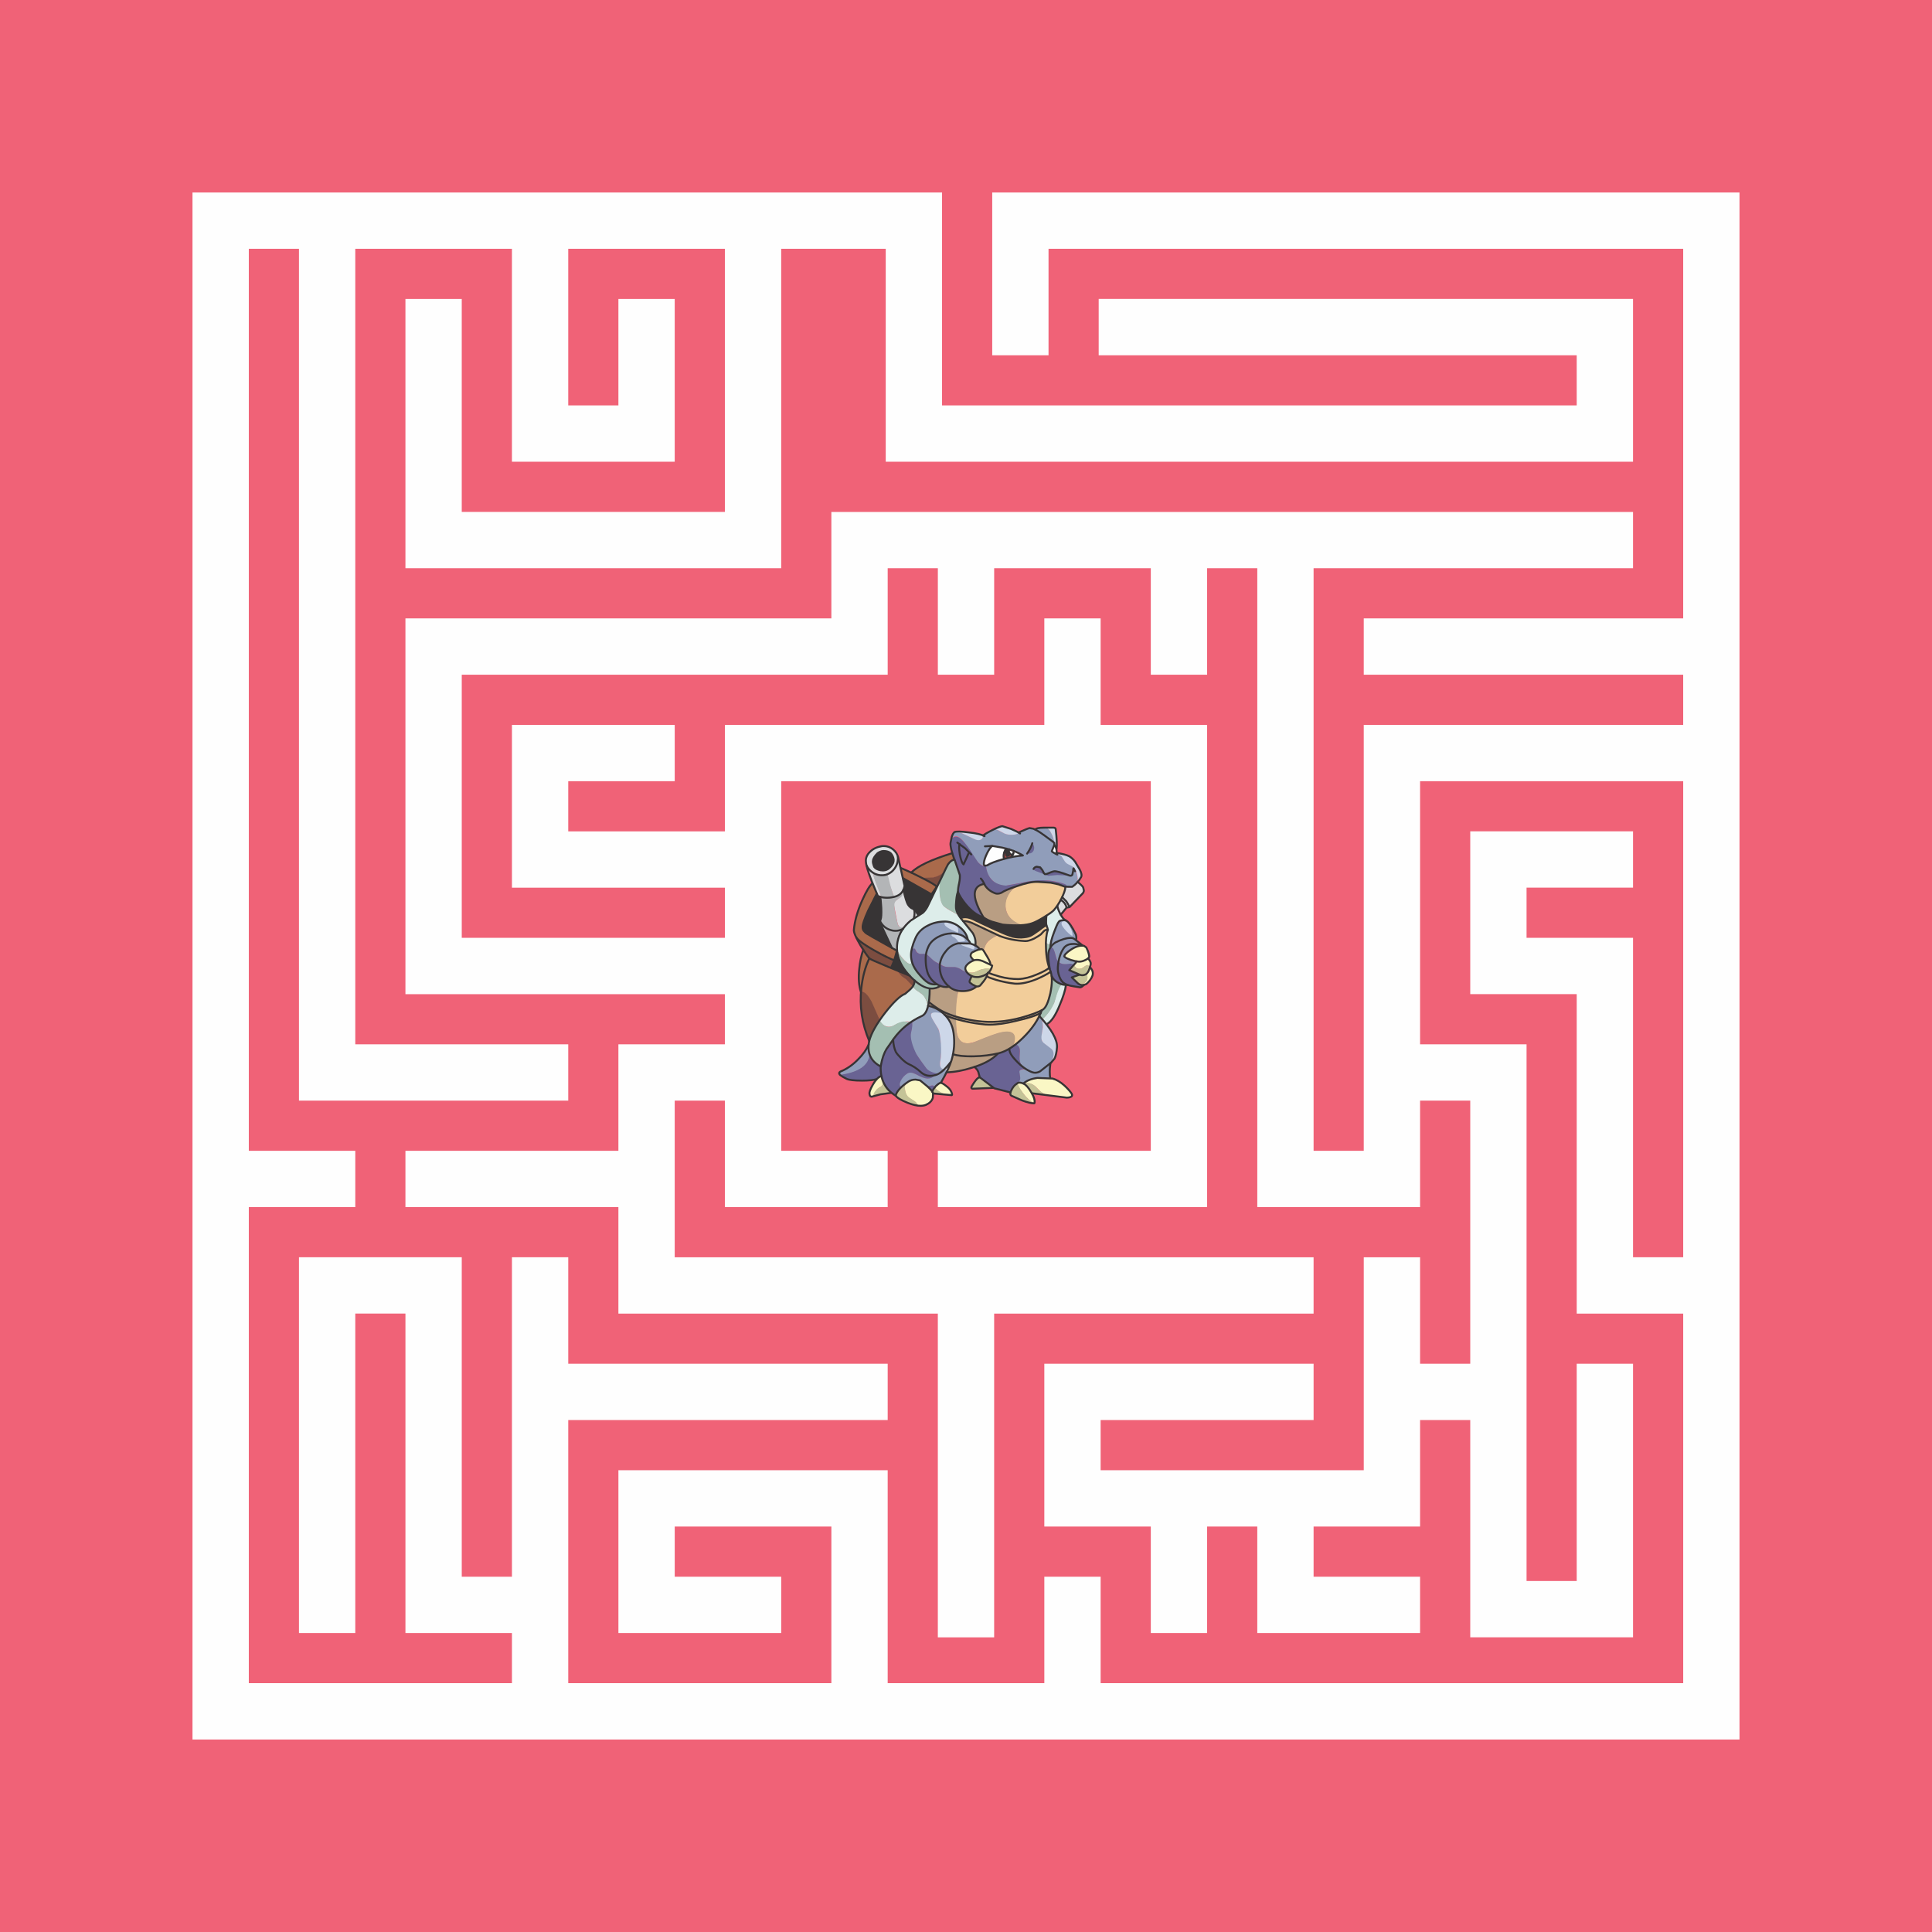 <?xml version="1.0" encoding="UTF-8"?>
<!DOCTYPE svg PUBLIC "-//W3C//DTD SVG 1.1//EN" "http://www.w3.org/Graphics/SVG/1.1/DTD/svg11.dtd">
<!-- Creator: CorelDRAW 2018 (64-Bit) -->
<svg xmlns="http://www.w3.org/2000/svg" xml:space="preserve" width="3.413in" height="3.413in" version="1.1" style="shape-rendering:geometricPrecision; text-rendering:geometricPrecision; image-rendering:optimizeQuality; fill-rule:evenodd; clip-rule:evenodd"
viewBox="0 0 3413.33 3413.33"
 xmlns:xlink="http://www.w3.org/1999/xlink">
 <rect x="0" y="0" width="3413.33" height="3413.33" fill="#808080" stroke="none"/>
 <defs>
  <style type="text/css">
   <![CDATA[
    .fil1 {fill:none}
    .fil2 {fill:#F06277}
    .fil0 {fill:#FEFEFE;fill-rule:nonzero}
    .fil10 {fill:#DCDDDF;fill-rule:nonzero}
    .fil15 {fill:#B3B5B7;fill-rule:nonzero}
    .fil16 {fill:#373435;fill-rule:nonzero}
    .fil9 {fill:#FAF7C5;fill-rule:nonzero}
    .fil8 {fill:#F2CD9A;fill-rule:nonzero}
    .fil6 {fill:#DDEDEA;fill-rule:nonzero}
    .fil5 {fill:#CDD7E9;fill-rule:nonzero}
    .fil17 {fill:#A94844;fill-rule:nonzero}
    .fil14 {fill:#C4C397;fill-rule:nonzero}
    .fil7 {fill:#AA6A4B;fill-rule:nonzero}
    .fil11 {fill:#B99E83;fill-rule:nonzero}
    .fil13 {fill:#7C4D40;fill-rule:nonzero}
    .fil12 {fill:#A4BFB2;fill-rule:nonzero}
    .fil3 {fill:#909DBA;fill-rule:nonzero}
    .fil4 {fill:#696393;fill-rule:nonzero}
   ]]>
  </style>
 </defs>
<symbol id="Fm1-17-0" viewBox="5209.16 538.31 35.65 30.34">
 <path class="fil0" d="M5244.07 547.27c2.79,7.65 -2.63,16.63 -12.07,20.04 -9.43,3.43 -19.35,0.01 -22.11,-7.64 -2.78,-7.62 2.64,-16.61 12.06,-20.03 9.46,-3.43 19.36,-0.01 22.13,7.63z"/>
</symbol>
<symbol id="Fm0-16-0" viewBox="5095.01 579.74 87.06 85.92">
 <path class="fil0" d="M5177.98 584.08c10.14,10.36 0.74,36.04 -21.06,57.37 -21.78,21.33 -47.69,30.24 -57.83,19.88 -10.15,-10.38 -0.72,-36.06 21.07,-57.41 21.78,-21.33 47.67,-30.24 57.82,-19.85z"/>
</symbol>
<symbol id="Fm3-19-0" viewBox="8188.17 579.97 35.65 30.33">
 <path class="fil0" d="M8223.1 588.95c2.77,7.63 -2.64,16.63 -12.08,20.01 -9.43,3.43 -19.36,0.04 -22.12,-7.61 -2.76,-7.64 2.65,-16.62 12.08,-20.04 9.44,-3.43 19.36,-0.02 22.12,7.64z"/>
</symbol>
<symbol id="Fm2-18-0" viewBox="8074.04 621.41 87.05 85.92">
 <path class="fil0" d="M8157.01 625.73c10.13,10.36 0.72,36.06 -21.07,57.39 -21.78,21.33 -47.68,30.24 -57.82,19.87 -10.15,-10.37 -0.74,-36.07 21.07,-57.42 21.76,-21.32 47.67,-30.2 57.82,-19.85z"/>
</symbol>
<symbol id="Fm4-20-0" viewBox="7158.67 -9412.83 177.24 116.24">
 <path class="fil0" d="M7333.71 -9395.74c10.78,22.71 -19.11,59.48 -66.85,82.17 -47.74,22.67 -95.24,22.64 -105.97,-0.06 -10.85,-22.72 19.14,-59.48 66.86,-82.19 47.72,-22.68 95.15,-22.67 105.96,0.08z"/>
</symbol>
<symbol id="Fm5-21-0" viewBox="7399.75 -9443.79 63.03 51.03">
 <path class="fil0" d="M7462.77 -9418.81c0.3,14.11 -13.68,25.76 -31.08,26.04 -17.39,0.31 -31.71,-10.87 -31.93,-24.99 -0.29,-14.08 13.68,-25.74 31.04,-26.03 17.44,-0.28 31.73,10.91 31.97,24.97z"/>
</symbol>
 <g id="Layer_x0020_1">
  <rect class="fil1" x="-0" y="-0" width="3413.33" height="3413.33"/>
  <g id="_1590524948768">
   <polygon class="fil2" points="-0,3413.33 -0,0 3413.33,0 3413.33,3413.33 "/>
   <path class="fil0" d="M340.07 3073.26c155.09,0 2668.84,0 2733.18,0 0,-415.99 0,-2697.83 0,-2733.19l-1320.26 0 0 287.61 99.49 0 0 -188.12 1121.27 0 0 652.99 -564.36 0 0 99.5 564.36 0 0 88.63 -564.36 0 0 752.48 -88.62 0 0 -1029.23 564.36 0 0 -99.48c-239.8,0 -479.6,0 -719.4,0 -134.15,0 -268.3,0 -402.44,0 -19.59,0 -294.49,0 -294.49,0l0 188.11 -752.49 0 0 663.86 564.35 0 0 88.62 -188.11 0 0 188.13 -376.24 0 0 99.5 376.24 0 0 188.12 564.37 0 0 571.95 99.49 0 0 -571.95 564.36 0 0 -99.5 -663.85 0 -464.88 -0.01c0,-92.24 0,-184.49 0,-276.74l88.63 0 0 188.12 287.63 0 0 -99.49 -188.13 0c0,-217.67 0,-435.32 0,-652.99 217.67,0 435.34,0 653,0l0 652.99 -376.24 0 0 99.49 475.73 0 0 -851.98 -188.13 0 0 -188.13 -99.49 0 0 188.13 -564.37 0 0 188.12 -276.73 0 0 -88.63 188.11 0 0 -99.5 -287.6 0 0 287.61 376.23 0 0 88.63 -464.87 0 0 -464.87 752.5 0 0 -188.12 88.62 0 0 188.12 99.49 0 0 -188.12 276.75 0 0 188.12 99.49 0 0 -188.12 88.64 0 0 1128.73 287.6 0 0 -188.12 88.64 0 0 464.86 -88.64 0 0 -188.12 -99.5 0 0 376.24 -188.11 0c-92.26,0 -184.5,0 -276.76,0l0 -88.62 376.25 0 0 -99.5 -475.74 0 0 287.62 188.13 0 0 188.12 99.49 0 0 -188.12 88.64 0 0 188.12 287.6 0 0 -99.5 -188.12 0 0 -88.63 188.12 0 0 -188.12 88.64 0 0 383.83 287.6 0 0 -483.33 -99.5 0 0 383.84 -88.62 0 0 -948.21 -188.12 0 0 -464.86 464.87 0 0 841.11 -88.63 0 0 -564.36 -188.12 0 0 -88.63 188.12 0 0 -99.49 -287.6 0 0 287.61 188.11 0 0 564.36 188.12 0 0 652.98 -1029.23 0 0 -188.11 -99.49 0 0 188.11 -276.74 0 0 -376.23 -475.74 0 0 287.61 287.61 0 0 -99.5 -188.12 0 0 -88.62 276.76 0 0 276.73 -464.87 0 0 -464.86 564.36 0 0 -99.5 -564.36 0 0 -188.12 -99.5 0.01c0,188.11 0,376.24 0,564.35l-88.64 0 0 -564.36 -287.61 0 0 663.86 99.48 0 0 -564.36 88.64 0 0 564.36 188.13 0 0 88.62 -464.87 0 0 -841.1 188.11 0 0 -99.49 -188.11 0 0 -1593.6 88.62 0 0 1504.97 475.74 0 0 -99.5 -376.26 0 0 -1405.47 276.76 0 0 376.24 287.6 0 0 -287.61 -99.49 0 0 188.11 -88.62 0 0 -276.75 276.73 0 0 464.88 -464.87 0 0 -376.24 -99.49 0 0 475.72 663.85 0 0 -564.36 184.7 0 0 376.24 1320.26 0 0 -287.62 -944.02 0 0 99.5 844.53 0 0 88.63 -1121.27 0 0 -376.24c-323.84,0 -1238.73,0 -1324.29,0l0 2733.19z"/>
   <g>
    <path class="fil3" d="M1821.96 1463.33l-6.61 1.11c-6.61,2.2 -12.48,4.4 -16.89,7.69 -5.13,2.58 -10.63,3.31 -17.24,2.21 -3.3,-0.73 -8.06,-2.57 -14.3,-5.51 -5.14,-2.93 -8.44,-4.4 -9.92,-3.67 -2.57,0.36 -9.53,4.02 -20.18,11 -0.36,6.97 -4.4,9.17 -11.74,7.34 -3.67,-1.11 -9.54,-3.67 -17.61,-7.7 -6.97,-3.3 -11.75,-5.14 -13.57,-5.51l-8.81 0.37c-2.57,2.2 -4.04,5.88 -4.4,11.37 6.61,-8.43 15.04,-5.5 24.94,9.18l19.46 28.98c5.14,6.98 10.64,10.28 16.87,10.28l1.84 10.63c2.2,5.87 5.86,11.39 11.74,16.52 6.61,5.13 13.58,7.33 21.28,7.33l40.74 -7.7 28.62 -1.47c7.35,-0.38 15.78,0.72 25.68,3.29 10.28,2.58 13.96,5.51 10.28,8.08l10.27 0.74c3.3,-1.83 7.35,-5.51 11.75,-11.39 -0.75,-14.66 -4.78,-23.84 -12.12,-27.88l-8.81 -4.78 -5.88 -8.43c-2.19,-4.05 -5.13,-5.88 -8.44,-5.51 -5.13,-2.19 -8.8,-4.04 -11,-5.5l5.13 -15.42c-2.93,-15.41 -8.44,-24.58 -16.5,-27.52 -8.45,0 -14.32,1.83 -17.63,4.03l-6.96 -2.2z"/>
    <path class="fil3" d="M1661.61 1628.46c-20.19,2.94 -34.5,11.37 -42.94,25.31 -2.56,4.4 -4.77,9.54 -6.24,15.04l-2.2 8.81c3.67,-2.2 5.87,-1.83 7.34,0.37 1.46,3.67 3.67,6.24 6.23,6.96 4.78,1.46 8.81,1.46 12.48,0l11.37 11.02c3.67,2.93 8.08,5.5 12.85,6.96 5.14,4.05 10.28,5.88 14.68,5.88l13.95 0.36c4.4,1.09 7.32,2.57 9.54,4.04 1.83,1.48 4.76,2.94 9.15,4.42 -6.59,-6.98 -2.56,-13.94 12.12,-20.91 -2.94,-3.31 -4.41,-5.88 -4.78,-7.35l0 -2.94c1.11,-2.57 3.67,-4.76 7.34,-6.24 5.15,-2.19 7.72,-3.3 8.07,-3.66l-7.34 -6.24 -8.8 -3.3 -4.4 -7.71c-0.74,-6.24 -4.78,-12.84 -12.12,-19.82 -9.91,-8.79 -22.01,-12.48 -36.32,-11z"/>
    <path class="fil3" d="M1864.89 1687.9l2.2 8.08c1.1,2.2 1.83,3.3 2.94,2.56 2.93,4.04 7.33,5.51 12.84,5.15l14.31 1.09 4.77 -5.87 -12.11 -3.66c-2.93,-0.74 -6.24,-2.58 -9.54,-5.5 8.81,-12.49 19.45,-18.72 32.28,-19.09 -5.86,-5.88 -11.37,-9.91 -16.51,-12.84 -3.66,-1.85 -9.91,-1.11 -18.71,1.83 -10.27,2.94 -17.24,7.71 -20.9,13.57 3.29,0.74 6.22,5.88 8.43,14.68z"/>
    <path class="fil3" d="M1610.59 1817.8l-2.56 11.74c-1.84,9.53 -0.74,17.24 4.04,23.48l13.2 19.08c5.14,7.7 8.81,12.84 11.02,15.41 7.34,9.54 15.78,12.11 24.57,7.71l-14.3 8.07c-1.47,1.11 -3.31,1.47 -6.61,1.83 -4.77,0.37 -11.01,-1.83 -18.7,-5.87 -6.98,-3.67 -11.75,-5.13 -14.32,-4.76 -5.5,1.83 -10.28,5.86 -14.31,11.73 -4.4,6.61 -4.4,11.38 -0.74,14.67l9.54 -7.69c5.13,-3.31 10.27,-5.51 15.04,-5.87 5.14,0 9.18,1.1 12.48,4.03l9.91 8.43 6.97 -1.84c2.2,-0.35 4.04,0.38 6.24,2.59l5.87 -5.51 4.39 -2.57c2.21,-3.3 5.89,-10.29 11.39,-21.65 -2.19,0 -3.67,-0.73 -4.77,-2.19 -2.94,0.36 -5.14,-0.75 -6.62,-3.3 -1.81,-2.94 -2.19,-6.6 -0.72,-11.75 1.47,-11 1.83,-20.55 1.47,-28.62l-1.84 -12.83c0,-5.14 -1.84,-11.01 -5.5,-18l-8.81 -15.04c-2.57,-4.76 -2.57,-7.71 -0.36,-9.17l20.17 0.74c-11.73,-8.81 -20.91,-13.21 -27.15,-13.59l-2.57 6.62c-1.1,3.66 -2.93,6.6 -5.51,9.17l-9.17 5.13c-4.04,1.83 -7.71,4.03 -11.37,6.61 0.72,3.67 0.36,8.07 -0.38,13.2z"/>
    <path class="fil3" d="M1820.5 1819.27c-6.25,7.71 -15.05,16.52 -25.7,25.69l5.89 5.14c1.1,2.57 1.46,7.34 0.73,13.94 -1.83,11.37 2.2,19.81 11.74,24.95l-10.28 1.1c-1.47,0.73 -2.2,2.21 -2.2,4.42l1.1 7.33c0,3.67 -1.1,7.34 -2.94,11.01l9.18 1.46c3.29,-3.66 9.9,-6.59 19.07,-8.8l28.26 -1.1c-0.36,-12.48 -0.36,-20.56 0,-24.96 4.04,-7.7 6.24,-12.84 6.61,-15.05 0.73,-5.86 -2.2,-11 -9.18,-15.77 -7.34,-5.14 -11.38,-8.45 -12.1,-10.66 -0.74,-1.09 0,-6.23 0.72,-14.3l1.11 -14.68 -2.93 -10.28 -3.3 -3.67c-5.87,10.28 -11.02,18.35 -15.78,24.22z"/>
    <path class="fil4" d="M1525.83 1882.75c-8.08,7.34 -22.39,12.85 -42.2,16.15 6.23,5.5 14.68,8.81 24.58,9.9l40 -1.83c3.66,-2.94 6.61,-5.14 8.81,-6.24l-1.1 -16.89c-9.18,-4.03 -15.78,-11 -19.45,-21.28 -2.21,8.81 -5.87,15.42 -10.64,20.18z"/>
    <path class="fil4" d="M1884.34 1564.61c0,-1.1 -1.47,-2.2 -5.13,-3.3 -5.88,-2.21 -13.22,-3.67 -22.02,-5.13l-14.31 -1.1c-10.64,-0.37 -23.48,1.1 -38.9,4.76l-26.78 4.78c-20.55,-1.47 -32.3,-12.85 -35.22,-34.12 -5.14,0.36 -9.54,-2.21 -13.95,-6.97 -1.47,-2.22 -6.25,-9.17 -13.94,-21.29 -6.98,-10.28 -12.47,-16.88 -16.88,-20.54 -5.87,-4.78 -11.01,-4.78 -16.15,0 -2.56,7.34 -1.83,17.24 2.2,29.72l11.75 31.94c0.72,6.24 0.72,11.74 -0.74,16.5 -1.1,5.51 -1.84,11.02 -1.84,16.15 3.67,9.17 10.28,18.35 19.44,27.88 9.55,10.28 17.98,15.79 24.96,16.53 -8.07,-15.78 -12.48,-26.8 -13.94,-32.3 -2.93,-14.67 2.2,-23.48 15.78,-26.41l6.61 9.17c4.39,4.4 10.63,7.34 19.07,8.07l28.62 -12.11c13.58,-5.13 26.43,-8.07 39.27,-8.81l29.72 2.2 20.91 6.98 1.47 -2.57z"/>
    <path class="fil4" d="M1660.86 1703.31c-5.51,-2.2 -10.27,-4.77 -14.31,-8.81l-10.27 -9.54 -11.38 0.37c-2.57,-1.09 -4.77,-2.19 -5.87,-4.04l-2.2 -4.4c-1.09,-1.83 -3.31,-1.47 -6.6,0.74 -0.73,7.33 -0.73,13.21 -0.37,17.25 2.2,12.47 11.38,25.67 27.16,39.27 5.13,4.39 11.37,5.85 17.98,4.02 4.76,2.94 8.81,4.77 12.11,5.15l9.54 0c5.87,4.77 13.58,7.34 23.5,7.71 10.26,0 18.33,-2.57 24.57,-8.44 -6.98,-3.3 -10.65,-5.86 -11.74,-7.71 0.36,-2.56 0.73,-4.39 1.47,-5.87l2.56 -4.78c-5.14,-2.19 -8.07,-4.76 -9.18,-7.33 -3.3,-0.35 -6.6,-1.83 -9.16,-3.67 -2.95,-2.19 -6.61,-3.67 -11.37,-4.76l-12.48 0c-5.15,0 -9.54,-1.83 -13.96,-5.15z"/>
    <path class="fil4" d="M1856.46 1673.22c-3.67,3.31 -4.77,10.28 -4.41,19.81 0.74,8.07 1.48,13.96 2.2,17.99l2.21 6.24 1.47 6.61c-0.38,3.29 2.93,6.96 9.91,11.38 6.97,4.41 13.22,6.23 17.61,4.76 11.75,3.32 19.82,4.42 23.85,4.42 2.94,-1.1 4.77,-2.58 5.13,-4.42l-4.76 0c-1.84,-0.35 -3.68,-1.46 -5.14,-2.93l-10.65 -10.27 12.85 -4.78 -17.61 -8.08 8.07 -9.17c-2.2,-1.47 -4.41,-2.19 -6.61,-2.19l-6.6 0.72c-6.61,0.37 -11.38,-1.1 -13.95,-4.77 -1.1,0.74 -1.83,-1.1 -3.3,-4.41l-3.3 -12.09 -2.21 -5.51c-1.09,-1.47 -2.19,-2.57 -4.76,-3.31z"/>
    <path class="fil4" d="M1730.96 1903.31l12.11 9.17c5.88,4.76 10.64,8.43 13.93,10.27l27.89 6.97c5.14,-10.27 9.91,-15.78 13.95,-16.88 2.57,-2.57 4.04,-5.5 3.67,-8.81l-1.1 -8.07c-0.73,-2.57 -0.37,-4.41 0.74,-5.13 1.81,-1.48 5.5,-2.19 11,-1.83 -6.24,-3.67 -10.27,-8.81 -11.37,-15.05 -0.74,-2.56 -0.37,-7.34 0,-14.3 0.73,-7.35 -1.46,-12.48 -6.98,-14.69 -9.91,7.71 -20.54,13.58 -32.28,16.52 -3.3,4.76 -11.75,10.64 -26.06,17.25l-14.3 6.6c4.76,3.67 7.69,9.54 8.8,17.98z"/>
    <path class="fil4" d="M1555.93 1883.85c-0.73,9.54 0.73,19.46 4.76,28.63 4.77,11.01 12.12,18.71 21.28,23.11 2.58,-6.23 6.24,-11 9.91,-14.68 -2.57,-2.19 -2.94,-5.87 -0.72,-11 2.55,-5.14 6.22,-9.54 11.73,-13.21 4.04,-2.57 9.54,-1.84 15.78,1.47 8.44,4.77 14.67,6.96 19.44,7.34 4.41,0 7.35,-0.74 9.18,-2.2l5.87 -3.67 3.67 -1.83 1.84 -1.1c-1.84,0.37 -5.15,-0.36 -9.91,-1.84 -5.51,-1.84 -9.17,-4.04 -11.74,-6.97 -8.07,-10.64 -13.94,-19.07 -17.98,-25.68 -3.29,-6.6 -6.24,-13.57 -8.06,-20.55 -1.84,-6.97 -2.21,-12.85 -1.47,-16.52 2.57,-10.27 2.93,-17.25 1.47,-20.53 -12.11,7.33 -26.07,21.64 -41.11,42.92l-8.8 16.51c-1.85,4.41 -3.68,11 -5.14,19.81z"/>
    <path class="fil5" d="M1765.44 1467.73l9.18 4.77c4.04,1.84 8.81,2.57 14.3,2.2 5.5,0 9.18,-1.48 11.38,-3.67 -13.22,-6.97 -22.75,-10.64 -29.72,-11.37 -1.84,0.36 -6.25,1.84 -13.58,5.5 1.46,-0.36 4.03,0.37 8.44,2.57z"/>
    <path class="fil5" d="M1857.55 1472.5c2.57,4.77 4.41,10.28 5.13,16.52l0 3.67 4.05 6.23c0.35,0 0.72,-5.5 0.35,-16.51 -0.35,-11 -1.46,-17.6 -2.93,-19.8l-16.15 -0.38c3.67,1.11 6.97,4.77 9.54,10.28z"/>
    <path class="fil5" d="M1865.99 1508.83l2.2 1.1c3.31,0 5.51,1.09 7.35,2.93l4.4 6.96c1.83,3.31 4.41,5.88 7.71,7.35l7.34 3.67c5.86,4.41 9.18,13.21 9.18,26.06l6.23 -7.71c1.47,-2.2 -0.37,-8.08 -5.13,-17.24 -4.78,-8.81 -9.91,-15.04 -15.42,-19.08 -2.57,-1.47 -7.34,-2.93 -14.31,-4.76l-9.18 -1.47 -0.37 2.2z"/>
    <path class="fil5" d="M1732.78 1483.51c2.57,-1.47 4.04,-3.67 4.04,-7.34 -4.04,-1.83 -12.84,-3.67 -26.42,-5.5 -13.94,-1.83 -22.39,-1.83 -24.96,0l12.48 0.74 23.48 11c4.4,2.21 8.08,2.57 11.37,1.11z"/>
    <path class="fil5" d="M1856.09 1878.35l6.97 -7.7c2.93,-4.41 4.03,-13.57 4.03,-27.52 -0.36,-5.51 -4.41,-14.31 -12.85,-26.06 -7.32,-10.64 -12.1,-16.89 -15.04,-18.7 2.57,4.39 3.3,9.9 3.3,16.49l-2.56 16.15c-0.36,5.14 0.74,8.81 3.68,11.38l14.31 11.01c5.13,5.14 4.76,13.57 -1.83,24.95z"/>
    <path class="fil5" d="M1666.73 1790.65c-16.5,-3.67 -23.48,-2.2 -21.64,4.41 0.37,2.2 2.2,5.5 5.14,10.28l6.97 11.37c2.56,4.41 4.03,13.59 5.12,26.79 0.75,12.84 0.39,22.39 -0.71,28.99 -2.21,11.02 0,16.52 6.98,16.52 0.72,1.46 2.56,2.2 5.5,1.83 7.7,-16.15 11.37,-33.03 11.74,-49.91 0.36,-9.53 -1.1,-18.7 -4.04,-27.89 -3.67,-10.63 -8.44,-17.97 -15.05,-22.38z"/>
    <path class="fil3" d="M1515.19 1872.48c-10.66,10.27 -20.55,17.24 -29.36,20.19l-2.56 2.19c-1.09,1.1 -0.73,2.58 0.74,4.05 33.02,-4.4 50.64,-16.52 52.47,-36.7 -1.09,-2.57 -1.83,-7.7 -2.2,-15.41 -2.94,6.98 -9.17,15.78 -19.07,25.69z"/>
    <path class="fil4" d="M1820.12 1499.66c-2.2,4.41 -4.04,7.33 -5.51,8.44l5.51 -0.36c2.57,-0.75 4.41,-2.21 5.87,-4.78 1.11,-2.57 1.47,-5.5 0.74,-8.07 -0.74,-2.2 -1.48,-4.04 -2.94,-4.77l-3.67 9.54z"/>
    <path class="fil4" d="M1832.96 1540.02l13.59 5.14c3.3,1.47 5.13,2.21 5.5,2.21l16.14 -1.47 20.93 1.09 -11.75 -5.12c-6.23,-2.57 -10.64,-3.32 -13.94,-2.95 -2.57,0.37 -5.87,1.49 -9.9,3.3 -2.94,1.83 -5.52,2.2 -6.98,2.2 -1.11,-0.37 -2.93,-2.2 -5.16,-6.24 -1.81,-4.04 -3.65,-6.24 -5.49,-6.6 -5.5,-0.37 -8.81,0.72 -9.91,3.3 0.37,2.57 2.93,4.04 6.97,5.13z"/>
    <path class="fil5" d="M1721.42 1675.8c0.36,-1.11 0.74,-2.2 0,-3.3 -1.47,-3.31 -6.25,-5.13 -14.68,-5.13 -9.54,0 -11.38,1.1 -5.88,3.3l18.36 6.6 2.2 -1.46z"/>
    <path class="fil5" d="M1704.54 1660.38c-1.1,-3.29 -4.39,-5.86 -9.91,-8.8l-12.12 -1.1c-0.72,0 -1.09,0.72 -1.45,1.46 0,0.74 0.37,1.47 1.45,2.2l4.41 2.57 4.4 4.4c0.74,1.83 1.85,2.93 3.31,2.93l8.8 -1.1c1.47,-0.36 1.83,-1.1 1.1,-2.57z"/>
    <path class="fil5" d="M1672.24 1629.57c-2.94,-0.37 -4.03,0.72 -3.65,2.93 0.36,1.82 1.83,3.67 4.39,5.49 4.04,2.94 10.65,6.25 19.82,9.92 0.74,-6.24 -0.37,-10.27 -3.31,-12.48l-17.24 -5.86z"/>
    <path class="fil4" d="M1651.7 1920.55c-1.84,-2.59 -4.04,-3.3 -6.24,-2.59l-6.97 1.49 8.44 8.8 4.77 -7.7z"/>
    <path class="fil3" d="M1870.76 1628.09c-2.57,2.58 -5.87,9.9 -9.54,21.65 -4.03,11.74 -5.87,19.81 -5.13,23.47 4.03,-5.13 8.8,-8.81 13.94,-10.63 10.26,-3.68 17.97,-5.88 22.38,-5.5 0.36,0 3.29,1.09 8.8,3.67 0.73,0 0.73,-2.2 0,-6.61 -1.1,-4.04 -1.83,-7.34 -3.29,-9.17 -7.72,-11.37 -12.12,-17.62 -13.22,-17.99l-7.34 -0.73c-3.67,0.37 -5.51,1.1 -6.6,1.83z"/>
    <path class="fil5" d="M1880.67 1641.3c4.76,5.86 9.53,9.89 13.94,12.48 0.74,-4.77 -1.1,-10.64 -4.76,-17.25 -4.04,-7.71 -8.08,-10.27 -11.74,-8.8 -4.4,2.19 -3.3,6.59 2.57,13.57z"/>
    <path class="fil6" d="M1848.74 1634.32l2.58 8.1c-1.47,3.65 -2.58,11.37 -3.67,22.37l3.3 2.94c1.1,0.73 2.57,1.09 4.77,1.46 1.1,-7.7 3.31,-16.15 7.34,-24.95 3.3,-8.81 5.87,-13.57 6.97,-14.67 1.83,-2.93 5.87,-4.04 11.74,-4.04 -5.13,-3.31 -9.91,-11.75 -13.93,-25.33 -2.94,4.41 -5.87,8.07 -8.8,10.64l-10.29 6.98 0 16.5z"/>
    <path class="fil6" d="M1666.73 1599.83c-6.23,-7.7 -7.7,-23.48 -4.76,-46.6 -13.21,29.35 -22.75,48.44 -28.63,56.51 -17.24,11.37 -28.62,19.82 -33.38,25.32 -10.28,11.74 -15.41,26.41 -15.06,44.41 6.25,10.28 12.48,17.61 17.98,21.63 5.87,4.05 8.08,2.58 7.35,-5.13 -2.2,-13.22 0,-26.05 6.59,-38.89 7.35,-13.94 17.98,-22.39 31.56,-26.06 14.31,-4.77 27.53,-4.04 39.63,1.83 11.75,5.88 18.72,14.68 21.65,26.42l4.78 7.7 8.8 2.94c1.1,-7.35 -0.37,-14.69 -4.77,-22.02 -2.2,-4.04 -6.61,-9.54 -12.85,-15.78l-12.47 -15.41 -15.04 -8.45c-5.51,-2.93 -9.18,-5.87 -11.39,-8.44z"/>
    <path class="fil6" d="M1600.32 1754.32l-15.42 11.01c-10.63,10.27 -20.54,22.39 -30.45,36.69 1.1,4.79 4.4,8.46 9.54,10.66 5.14,2.19 9.91,1.82 15.05,-0.74 4.77,-2.93 10.26,-5.13 16.52,-6.59 5.86,-1.1 10.63,-1.1 13.2,0.36l20.55 -11.37c4.04,-2.57 6.98,-6.98 8.81,-13.21 1.48,-5.88 -0.36,-12.84 -5.5,-21.28 -1.47,-1.84 -4.78,-4.41 -9.91,-8.08 -5.13,-2.94 -8.43,-6.23 -10.28,-9.53 -1.84,3.66 -5.87,7.69 -12.11,12.1z"/>
    <path class="fil6" d="M1876.27 1738.91c-3.67,1.1 -6.24,5.87 -8.82,14.31l-5.13 18.72c-2.57,4.77 -5.86,10.26 -9.54,15.77 -4.78,6.61 -8.44,11.02 -11.39,12.48l8.07 9.17c8.44,-5.13 16.51,-16.87 23.48,-34.85 5.15,-12.84 8.44,-24.59 9.91,-34.5l-6.6 -1.1z"/>
    <path class="fil7" d="M1649.12 1518.74c-19.07,8.07 -31.91,15.4 -38.53,22.75l19.09 9.91c16.52,1.83 29.36,-2.21 38.54,-11.39l8.07 -14.3c2.57,-4.04 6.23,-6.61 9.91,-6.97l-4.4 -11.39 -32.67 11.39z"/>
    <path class="fil7" d="M1521.06 1752.49c4.04,-2.2 9.91,3.3 17.25,16.14l16.15 33.39 18.71 -24.21c6.98,-8.43 14.31,-15.04 21.28,-19.81 6.61,-2.94 12.47,-8.08 17.98,-15.78 -3.67,-4.78 -8.81,-9.91 -15.05,-15.06 -6.22,-4.4 -9.91,-8.42 -11.74,-11.73l-26.05 -11.38c-9.55,-3.68 -17.24,-7.33 -23.12,-10.27l-11.37 -15.78c-4.41,9.52 -6.97,22.75 -7.71,39.63 -0.74,15.77 0.37,27.52 3.67,34.86z"/>
    <path class="fil8" d="M1797.37 1565.35c-9.17,5.5 -15.41,12.11 -18.71,20.55 -2.94,6.97 -3.3,14.69 -1.1,22.38 1.83,7.34 5.88,13.21 11.74,18.36 5.87,5.13 12.48,7.69 19.81,7.69 9.91,-1.09 20.17,-4.76 31.56,-11.37l20.18 -13.95c6.24,-6.97 11.75,-15.41 15.78,-24.59 3.67,-7.7 5.51,-13.57 5.51,-17.24 -6.25,-3.67 -14.69,-6.24 -24.6,-7.7l-32.29 -0.74c-5.51,0.36 -14.68,2.57 -27.89,6.61z"/>
    <path class="fil8" d="M1762.88 1652.31c-7.7,3.31 -13.57,6.97 -17.24,11.01 -3.67,4.04 -6.6,9.18 -8.06,16.15l7.7 12.11c2.2,4.4 3.67,8.43 4.39,12.47l3.32 1.83c-1.11,4.78 -3.67,9.17 -7.35,12.84 -1.84,6.24 -5.5,12.84 -12.12,20.18 -3.28,2.93 -6.23,4.03 -8.8,3.67 -8.44,6.97 -19.09,9.53 -31.56,8.07 -2.21,8.08 -3.68,17.24 -4.77,27.53 -1.09,11.73 -1.48,21.65 0,28.99l1.46 13.57c0.73,5.86 1.84,10.28 3.67,13.59 4.4,9.17 14.3,11.37 29.35,6.23l21.65 -8.44c10.65,-4.05 19.45,-6.98 26.07,-8.07 20.17,-4.04 26.41,4.41 19.07,24.59 9.18,-6.61 18.35,-15.05 27.52,-26.06 9.19,-10.28 15.41,-19.82 19.45,-27.89l4.04 -9.91c3.67,-1.83 5.88,-4.4 7.34,-7.34 3.67,-6.61 6.6,-15.77 8.44,-27.89 2.57,-12.48 2.57,-22.75 0,-31.19 -3.31,-10.27 -5.51,-17.99 -6.61,-23.49 -1.84,-8.44 -2.57,-16.88 -2.2,-25.32 0.37,-8.8 1.09,-17.62 3.67,-27.14 -1.1,-4.05 -2.2,-6.62 -3.3,-7.35 -2.21,0.72 -5.14,2.57 -8.81,5.87l-10.64 8.07c-9.91,6.24 -22.02,8.44 -35.96,6.61 -7.7,-2.2 -19.44,-6.61 -35.59,-13.2 -13.93,-6.25 -24.22,-11.39 -31.19,-15.06 -12.84,-6.24 -22.02,-7.7 -28.25,-5.14l4.04 5.52c4.03,-1.47 12.47,1.09 26.42,7.34l34.86 17.24z"/>
    <path class="fil9" d="M1903.42 1698.54l9.17 -0.72 6.98 -2.93c2.94,-1.47 4.41,-3.31 4.41,-5.88 0,-3.3 -1.1,-7.7 -3.68,-12.47l-3.3 -4.78 -4.04 -0.72c-5.13,-0.74 -11.74,1.1 -19.08,5.86 -7.71,4.04 -12.12,8.44 -13.58,12.86 2.2,2.19 6.24,4.39 11.74,6.23l11.37 2.56z"/>
    <path class="fil9" d="M1912.96 1697.81l-11.01 1.1 -4.4 5.51c1.83,4.76 4.76,7.33 8.8,7.33 2.94,0 6.24,-1.09 9.55,-4.04 5.5,-4.03 8.44,-2.93 8.8,3.66 -0.72,2.22 -2.19,5.15 -5.5,9.18 1.83,4.41 2.2,8.08 1.47,10.28 -1.1,3.31 -4.77,6.24 -10.64,9.17 3.67,0.74 7.7,-0.35 12.11,-4.04 3.67,-3.29 6.6,-7.33 8.07,-13.57 0.37,-5.51 -1.11,-9.91 -4.77,-13.58 2.94,-6.24 1.83,-11.38 -3.3,-15.41 -1.84,1.84 -5.14,3.31 -9.17,4.4z"/>
    <path class="fil9" d="M1716.65 1683.87c-1.84,1.84 -2.2,3.66 -1.11,6.24 0.73,2.57 2.57,4.77 4.77,6.24l-7.7 4.76c-3.3,1.84 -5.51,4.43 -6.6,7.36 -0.74,3.29 -0.37,5.87 1.82,8.07 4.78,2.2 9.91,2.57 14.68,1.1l9.55 -4.41 9.17 -1.84 9.54 0.37 1.84 -5.86 -2.95 -1.84c-0.36,-5.14 -4.4,-13.58 -12.47,-25.33 -2.2,-1.83 -4.41,-2.57 -6.6,-1.47l-7.34 2.21c-3.67,1.45 -5.87,2.93 -6.6,4.4z"/>
    <path class="fil9" d="M1850.95 1935.22l19.81 2.95 18.72 0.72c4.03,-0.72 5.5,-2.57 4.03,-5.87 -2.93,-5.5 -6.96,-10.28 -12.46,-15.06 -7.72,-6.59 -16.15,-11 -25.69,-13.56 -19.83,-3.31 -35.6,0 -47.33,9.91 8.8,-1.83 16.14,0.37 22.01,5.87l8.07 8.07c3.67,3.31 8.07,5.51 12.85,6.97z"/>
    <path class="fil9" d="M1806.91 1930.83c7.71,9.91 14.32,15.78 20.56,17.98 1.82,-2.57 0,-9.17 -5.88,-20.56 -6.59,-11.38 -14.3,-16.51 -23.47,-15.03 -1.47,1.82 1.46,7.69 8.8,17.61z"/>
    <path class="fil9" d="M1662.7 1912.85c-4.77,2.2 -8.08,4.77 -9.91,7.34 -1.1,1.83 0.72,4.41 5.5,7.7 4.02,2.94 8.07,4.77 11.38,5.52l11.38 1.46c1.1,-0.36 1.1,-1.83 0.37,-4.04 -2.57,-6.98 -8.81,-13.21 -18.72,-17.98z"/>
    <path class="fil9" d="M1648.39 1931.93c-1.1,-2.94 -4.77,-7.7 -10.65,-13.58 -5.5,-5.5 -9.54,-8.44 -12.11,-9.17 -8.07,-3.67 -17.24,-1.83 -26.05,5.13 -1.47,6.6 -1.09,12.48 0.73,17.62 1.85,4.41 4.41,6.97 7.35,8.81l8.07 4.76c2.56,1.85 4.76,4.78 6.6,8.08 7.34,1.11 13.94,-0.37 19.08,-4.4 5.13,-4.04 7.34,-9.54 6.97,-17.25z"/>
    <path class="fil9" d="M1559.96 1910.65c-1.11,-2.57 -2.2,-5.87 -2.94,-9.54 -5.15,1.45 -9.91,6.25 -14.31,13.94 -4.04,6.6 -6.24,12.11 -6.61,16.88 0,2.94 0.74,4.77 1.1,5.51l5.14 -0.37c2.2,-5.87 4.76,-9.91 7.33,-12.85l3.67 -2.93 3.67 -1.83c2.2,-1.84 3.31,-4.41 2.94,-8.81z"/>
    <path class="fil10" d="M1540.87 1559.47l9.91 23.48c2.58,1.11 4.77,1.84 6.98,1.84 -6.98,-16.87 -12.48,-31.56 -16.15,-43.3 5.13,2.57 9.54,4.41 12.47,4.41 3.67,0.72 8.44,0 13.95,-1.84 0.36,6.24 1.82,12.85 4.04,19.81l7.33 20.54c4.77,-1.47 7.7,-2.56 9.54,-3.66l4.76 -5.14c0,5.51 -2.55,9.91 -8.06,13.21l-4.78 3.67c-1.46,1.83 -1.82,3.67 -1.46,6.24l6.24 31.93c2.2,8.43 6.6,10.26 13.57,5.49 9.54,-9.53 17.24,-15.77 23.13,-18.71l-6.6 -10.27 -7.34 -4.41c-1.85,-1.09 -3.31,-2.94 -4.41,-5.51 -3.67,-10.27 -6.25,-18.7 -8.07,-25.31l1.46 -3.67 0.74 -3.31c-4.41,-22.38 -8.07,-38.52 -11.37,-49.17 -1.85,-8.45 -5.89,-14.68 -12.85,-17.98 -5.87,-3.3 -12.84,-3.67 -20.18,-2.2 -7.35,1.84 -13.22,5.13 -17.99,10.28 -4.76,5.88 -6.61,12.11 -5.51,19.08 1.83,9.91 5.15,21.28 10.64,34.5z"/>
    <path class="fil10" d="M1915.17 1572.31c-0.37,-3.3 -1.84,-5.87 -4.04,-8.44l-7.35 -6.22 -9.53 9.16 -6.61 1.47 -5.5 -1.1c0.36,2.57 -1.84,9.18 -6.61,19.8l-8.08 12.85c0.74,3.68 2.94,9.17 6.61,16.52 5.51,-7.71 8.81,-11.74 10.27,-12.84l5.51 -1.48c12.47,-11.74 19.82,-19.45 22.39,-23.48l1.83 -2.57 1.1 -3.67z"/>
    <path class="fil11" d="M1757 1577.46c-9.53,-3.31 -15.4,-8.44 -18.35,-15.78 -5.87,1.84 -9.9,3.67 -11.74,5.13 -4.76,4.77 -5.88,12.48 -3.67,23.12 4.03,12.84 8.44,22.76 14.31,30.47 2.56,2.56 8.06,5.49 16.5,8.42l17.98 4.79 18.71 1.46c8.08,0.37 14.32,0.37 17.98,-0.36 -11.74,-2.94 -20.18,-8.44 -25.69,-15.41 -4.77,-6.61 -6.96,-13.58 -6.24,-22.04 0.37,-7.33 3.31,-14.3 7.7,-20.54 4.04,-5.52 8.44,-9.17 13.21,-11.01l-26.41 9.91c-4.78,3.3 -9.54,4.04 -14.31,1.84z"/>
    <path class="fil11" d="M1731.32 1676.89c2.56,-0.36 4.41,0.37 6.25,2.58 2.56,-7.35 4.75,-11.75 5.87,-13.59 3.66,-4.77 10.26,-9.17 19.81,-13.94l-42.22 -19.81c-9.52,-4.4 -15.77,-5.87 -19.44,-4.4l7.34 8.8c3.3,4.4 5.87,7.34 7.71,9.18 2.57,2.93 4.02,6.59 5.5,11.38 1.09,4.76 1.46,9.17 0.72,13.2l8.44 6.6z"/>
    <path class="fil11" d="M1668.59 1743.68l-7.35 -1.84c-3.3,1.84 -6.23,3.32 -8.81,4.04l-9.91 0.74c0,6.97 -1.1,17.24 -2.93,30.44 4.76,0.74 10.65,2.94 17.24,6.61 6.24,3.67 11.02,7.34 13.94,11.01 10.65,11.74 15.41,28.25 14.68,49.17 -0.37,18.72 -4.77,35.6 -12.84,50.28l14.69 -0.74c9.52,-1.47 21.27,-4.04 34.87,-8.44 16.87,-5.13 30.07,-13.2 40.36,-23.48 10.63,-2.57 20.18,-6.97 27.52,-13.21 7.7,-20.55 1.1,-28.62 -19.81,-24.95 -8.07,1.47 -23.12,6.98 -45.14,16.13 -9.17,4.05 -16.52,4.78 -22.76,2.57 -7.33,-2.93 -11.73,-10.63 -12.47,-23.11 -1.83,-28.25 -0.72,-51.01 3.31,-68.25 -6.98,-1.84 -12.48,-4.4 -16.52,-7.33l-8.06 0.36z"/>
    <path class="fil12" d="M1844.34 1781.84c-1.84,1.84 -3.67,2.58 -4.05,2.94l-4.03 10.28 5.13 5.87c5.16,-4.41 10.29,-9.91 14.7,-16.88 4.39,-6.98 7.33,-13.21 8.43,-18.33 4.04,-14.32 7.72,-23.13 11.75,-26.8 -6.98,-1.83 -12.85,-6.59 -17.99,-13.56 1.11,5.49 0.74,15.03 -2.19,27.88 -2.95,13.95 -6.98,23.85 -11.75,28.62z"/>
    <path class="fil12" d="M1673.71 1529.02l-12.11 24.95c-2.21,6.61 -2.57,15.04 -1.47,25.69 1.1,11.37 3.67,18.34 7.33,21.64 6.62,4.78 15.04,9.91 25.7,15.05 -2.94,-4.41 -4.78,-11 -4.41,-20.19 0,-8.07 1.47,-14.67 3.67,-20.18 0,-2.94 0.74,-7.71 1.84,-14.31 1.46,-6.25 1.83,-11.38 1.46,-15.78 -0.37,-4.04 -3.67,-13.22 -9.55,-27.16 -4.03,-0.38 -8.06,3.3 -12.47,10.27z"/>
    <path class="fil12" d="M1616.11 1732.31c-0.37,3.65 -1.84,7.34 -3.67,9.91 2.56,4.04 5.5,7.33 9.17,9.17l7.34 5.14c5.87,5.86 9.17,12.85 9.91,21.28 3.67,-12.85 4.77,-23.11 3.67,-31.19 7.71,0.36 13.94,-1.46 18.71,-4.78l-6.23 -2.94c-8.8,2.57 -18.35,-2.57 -28.62,-14.68 -8.81,-9.89 -14.31,-19.44 -16.15,-27.51 0.35,6.97 -2.2,8.06 -8.44,3.3 -6.23,-4.76 -11.73,-11.74 -16.88,-21.3 2.57,13.22 6.25,24.22 11.74,32.31l19.46 21.28z"/>
    <path class="fil12" d="M1848.38 1686.07c1.47,9.54 2.94,16.52 5.15,20.57 -1.11,-9.2 -1.47,-16.16 -1.11,-20.2 0.38,-5.87 1.48,-10.27 4.05,-13.22 -0.74,-1.09 -0.74,-2.56 -0.37,-4.76 -2.2,0.36 -4.04,0 -5.51,-1.1l-2.94 -2.2c-0.73,5.5 -0.37,12.48 0.73,20.91z"/>
    <path class="fil12" d="M1582.33 1809.74c-11.75,7.7 -20.91,5.12 -28.25,-7.34l-10.65 17.99c-4.76,8.8 -7.33,14.67 -7.7,18.34 -2.2,8.07 -1.84,16.14 1.1,24.21 3.3,9.91 9.53,16.89 19.08,20.91 3.29,-17.24 8.44,-29.33 14.31,-37.05 13.94,-20.19 26.79,-34.12 38.52,-41.09l-12.47 -1.09c-5.86,1.09 -10.64,2.93 -13.95,5.13z"/>
    <path class="fil7" d="M1594.81 1551.41l48.81 27.15 2.57 0.73 1.46 -1.83 6.61 -9.54c0.73,-1.11 0,-2.57 -2.2,-4.05 -3.67,-2.93 -14.31,-8.8 -32.67,-17.61 -17.61,-8.8 -27.15,-12.85 -28.24,-12.85l3.65 18z"/>
    <path class="fil7" d="M1522.53 1592.5c-6.97,16.14 -11.37,30.46 -13.59,42.93 -1.46,8.44 0.37,16.14 5.15,22.74 4.76,5.14 13.94,11.75 27.89,19.08 2.93,2.21 9.17,5.51 19.44,10.64l17.62 8.44 5.87 -16.87c-30.82,-16.53 -48.44,-26.43 -53.57,-30.09 -3.67,-1.83 -5.87,-4.04 -6.61,-6.24 -0.72,-2.2 -0.72,-5.5 -0.35,-9.91 0.73,-4.04 4.4,-13.22 11.74,-28.25l12.84 -25.7 -7.7 -18.7c-5.5,5.13 -11.74,15.78 -18.71,31.92z"/>
    <path class="fil13" d="M1668.59 1539.29c-5.15,5.51 -12.13,9.17 -20.19,11l-19.45 0.73c16.52,8.44 24.96,13.58 26.06,15.78l13.59 -27.52z"/>
    <path class="fil13" d="M1549.69 1681.67c-17.98,-9.54 -29.72,-17.62 -35.59,-23.48 5.87,12.84 12.84,24.58 21.65,34.86 3.67,2.94 16.52,8.44 38.53,16.88 1.1,-2.2 2.93,-6.61 4.78,-13.58 -5.51,-1.83 -15.42,-6.97 -29.36,-14.68z"/>
    <path class="fil13" d="M1584.91 1714.7c2.2,3.67 5.15,6.97 8.07,9.89l8.07 5.89 11.37 11.74c1.84,-1.47 3.31,-4.78 3.67,-9.91l-9.17 -8.81 -22.02 -8.8z"/>
    <path class="fil13" d="M1535.74 1838.35c0.73,-4.4 3.67,-10.64 8.08,-19.08l10.63 -17.25 -14.68 -32.65c-7.33,-13.22 -13.57,-18.72 -19.08,-17.26 -1.09,12.85 0,28.27 3.31,46.61 2.93,17.98 6.97,31.19 11.73,39.63z"/>
    <path class="fil14" d="M1713.71 1736.33c0,0.74 3.3,2.57 9.54,5.51 1.83,1.47 4.77,1.1 8.44,-0.37 3.67,-4.4 6.96,-8.79 9.91,-13.57 2.56,-4.41 3.66,-7.35 3.29,-8.44 3.31,-2.57 5.14,-5.13 6.24,-8.08 -8.06,-1.1 -15.04,0 -21.64,2.95l-8.81 3.66c-3.67,0.74 -8.07,0 -13.59,-1.83 0.38,0.73 1.48,2.21 3.31,4.04 2.2,1.83 4.4,3.3 6.25,4.03l-2.58 6.6c-1.09,2.22 -1.46,4.03 -0.36,5.5z"/>
    <path class="fil14" d="M1916.64 1706.99l-2.57 2.19c-2.57,1.85 -5.51,2.57 -8.08,2.2 -4.03,0 -6.59,-2.2 -8.06,-6.96 -3.67,2.94 -6.62,6.24 -8.81,9.91l18.34 7.33 -13.58 5.14c6.97,8.44 12.1,12.85 15.04,13.2 1.84,0 4.41,-1.1 6.98,-3.29 2.93,-2.57 4.77,-4.41 5.13,-6.62 1.1,-4.04 0.37,-6.98 -2.21,-9.54 2.57,-2.19 4.41,-5.5 5.87,-10.28 -0.72,-4.39 -2.19,-5.86 -4.77,-5.13l-3.29 1.84z"/>
    <path class="fil14" d="M1808.02 1914.31l8.07 6.98c3.67,3.67 5.88,7.34 6.96,10.28l26.06 3.3c-6.61,-3.3 -12.84,-7.71 -17.98,-13.58 -6.25,-6.98 -13.95,-9.54 -23.12,-6.98z"/>
    <path class="fil14" d="M1827.09 1948.8c-7.7,-3.67 -14.68,-10.27 -20.91,-19.44 -5.5,-7.71 -8.07,-12.84 -8.07,-16.14 -2.94,1.09 -5.88,4.03 -8.8,8.43 -2.57,4.04 -4.04,6.98 -4.04,8.81 -0.74,2.2 0,4.04 1.83,5.13l21.65 9.55c7.71,3.3 13.95,4.41 18.35,3.67z"/>
    <path class="fil14" d="M1721.78 1911.01c-3.3,4.04 -4.76,6.96 -5.5,8.8 -0.73,2.2 0,3.67 2.57,3.67l35.59 -1.83 -23.12 -18.35c-2.56,0.36 -5.86,2.94 -9.54,7.71z"/>
    <path class="fil14" d="M1545.65 1928.63c-1.46,1.83 -2.57,4.77 -3.3,8.81 11.37,-4.04 22.01,-6.25 31.91,-6.61 -3.3,-2.57 -6.23,-5.87 -9.54,-11.01 -2.57,-4.03 -4.04,-6.97 -4.76,-8.8 0,4.04 -1.47,6.95 -4.04,8.8l-6.24 4.04 -4.04 4.77z"/>
    <path class="fil14" d="M1603.26 1936.33c-4.04,-5.87 -5.52,-13.22 -3.67,-21.65 -2.93,1.83 -5.87,4.76 -9.54,8.43 -3.68,4.03 -6.61,8.45 -8.07,12.48 1.47,2.2 6.24,5.5 15.41,9.91 9.54,5.15 17.98,7.71 24.59,7.71 -0.73,-3.31 -4.05,-6.6 -9.18,-9.91 -5.87,-3.67 -9.17,-5.87 -9.54,-6.97z"/>
    <path class="fil14" d="M1648.39 1931.93l22.38 1.84c-12.11,-5.14 -18.35,-9.55 -18.35,-13.58 -1.48,1.1 -3.31,3.67 -5.5,8.8l1.47 2.94z"/>
    <path class="fil15" d="M1557.76 1584.79l-2.57 -0.37 1.84 24.59c0.35,7.72 -0.37,14.32 -2.57,19.81 0.74,3.31 4.4,11.37 10.64,24.22l11.01 21.65c1.84,1.47 4.77,2.94 8.81,4.78 -0.73,-16.53 4.04,-30.83 14.31,-42.94 -7.34,3.3 -11.74,1.83 -13.2,-4.4 -3.67,-14.31 -5.87,-25.32 -5.87,-33.39 -0.37,-4.41 2.93,-8.81 9.91,-12.47 4.4,-2.95 5.51,-6.25 3.3,-9.91 -5.87,5.14 -10.28,7.7 -13.2,8.06 -2.2,-4.03 -4.77,-11 -7.34,-20.91l-4.77 -19.09c-8.81,4.04 -17.62,2.94 -26.41,-2.93 1.46,6.24 4.04,14.68 8.43,25.69 4.04,10.28 6.61,16.51 7.71,17.61z"/>
    <path class="fil16" d="M1572.08 1506.63c-4.41,-3.67 -10.29,-4.04 -17.63,-1.84 -2.94,1.47 -5.87,3.67 -8.44,6.98 -2.57,3.67 -4.04,6.97 -4.04,10.27 0.37,5.52 1.46,8.81 3.3,10.28 3.31,2.57 6.98,4.41 11.01,5.15 5.87,1.46 10.65,0 14.68,-4.05 6.24,-4.76 8.44,-10.28 7.34,-16.87 -0.73,-4.04 -2.57,-7.34 -6.22,-9.91z"/>
    <path class="fil16" d="M1595.19 1551.76l2.93 13.21 -2.2 7.34c3.3,12.84 5.87,21.28 8.07,25.68 1.83,2.58 3.68,4.77 5.87,5.87l5.51 3.31 4.03 5.51c1.11,2.19 2.2,3.67 2.94,4.04 3.67,-1.46 8.07,-4.04 11.74,-7.71 1.83,-2.2 5.87,-9.18 11.37,-20.55l9.9 -20.91c1.48,-2.57 0.74,-1.84 -2.56,2.19l-5.87 8.07c-0.72,1.47 -1.83,1.85 -3.67,0.74l-48.07 -26.79z"/>
    <path class="fil16" d="M1555.19 1584.42l-4.41 -1.46 -1.83 -3.67c-14.31,26.43 -22.38,44.04 -24.58,52.48 -1.1,5.87 0,11 3.3,14.67 2.94,2.94 19.08,12.47 48.43,28.26 -14.68,-28.99 -22.02,-44.4 -21.65,-45.88l1.47 -5.5 1.46 -8.06 -2.19 -30.84z"/>
    <path class="fil16" d="M1584.55 1679.83c-4.41,14.31 -7.71,24.22 -10.29,30.09 13.22,5.14 24.23,9.55 32.66,13.58 -13.21,-13.22 -20.55,-27.52 -22.37,-43.67z"/>
    <path class="fil16" d="M1740.86 1634.32c17.24,8.1 28.26,12.85 33.03,14.32 7.34,3.67 15.42,6.24 23.85,7.34 9.92,1.11 17.63,0.37 23.49,-2.94l27.16 -18.72 0.36 -15.77c-9.9,5.87 -18.34,9.92 -24.21,12.12 -8.44,3.28 -16.15,4.76 -23.5,4.39 -15.03,0.73 -28.99,-0.74 -41.46,-4.04 -10.27,-2.93 -17.97,-6.24 -22,-10.63 -7.72,-0.74 -17.26,-6.98 -27.91,-18.72 -9.53,-10.65 -15.41,-19.09 -17.25,-25.32 -0.72,0 -1.83,3.67 -2.57,9.91l-0.72 16.87c1.09,7.33 4.04,13.58 8.43,18.71l13.94 -0.74c2.56,0.74 12.47,5.15 29.35,13.21z"/>
    <path class="fil0" d="M1790.76 1503.69c0,4.05 -1.1,7.71 -4.04,10.66l19.46 -3.33c-5.15,-3.67 -10.65,-6.22 -15.42,-7.33z"/>
    <path class="fil0" d="M1752.61 1494.53c-2.2,2.2 -5.14,6.23 -8.44,12.83 -2.57,5.51 -4.42,9.92 -5.14,13.21 -0.74,2.95 -1.1,5.14 -0.37,7.35 0.37,1.83 1.83,2.57 3.3,1.83 2.94,-1.83 8.08,-4.04 15.41,-6.97 7.71,-2.94 13.22,-4.77 16.51,-5.5 -1.46,-5.88 -0.36,-11.75 3.67,-17.99 -10.63,-3.3 -19.08,-4.76 -24.94,-4.76z"/>
    <path class="fil0" d="M1783.06 1500.76c-1.46,2.93 -0.73,5.87 2.21,8.44 2.56,0.74 4.04,0 4.77,-1.46l0.73 -4.04 -7.71 -2.93z"/>
    <path class="fil16" d="M1777.56 1499.29c-1.46,1.84 -2.56,4.4 -3.67,7.34 1.11,-2.2 2.21,-2.94 3.3,-2.2 1.1,1.1 1.1,2.2 0.37,3.67 0,3.3 1.1,4.41 2.93,3.67 1.48,-0.37 2.94,-1.47 3.67,-3.67 -1.46,-2.2 -1.84,-4.41 -1.46,-7.34l-5.14 -1.47z"/>
    <path class="fil17" d="M1784.52 1508.46c-0.37,1.47 -1.47,2.56 -3.67,3.67 -1.83,0.74 -2.94,0.74 -3.3,-1.11 0.37,-3.67 0,-5.5 -0.74,-6.22 -0.36,-0.37 -1.46,0.37 -2.56,1.83 -0.73,1.47 -1.1,3.68 -1.1,6.24 0,2.57 0.37,4.04 1.1,4.04l12.47 -2.94 1.48 -2.2 1.1 -2.57 -4.78 -0.73z"/>
    <path class="fil0" d="M1857.93 1504.07l8.43 5.13c1.47,-6.98 0.38,-12.48 -3.67,-16.52l-4.76 11.38z"/>
    <path class="fil16" d="M1740.13 1496.98l0.1 0 12.84 -0.74c0.95,-0.06 1.67,-0.87 1.62,-1.82 -0.05,-0.95 -0.82,-1.65 -1.82,-1.62l-12.84 0.73c-0.95,0.06 -1.67,0.87 -1.62,1.82 0.05,0.92 0.81,1.63 1.72,1.63z"/>
    <path class="fil16" d="M1771.58 1516.35c10.73,-3.07 20.83,-5.15 30.09,-6.17 -8.9,-4.71 -19.58,-8.43 -31.74,-11.03l-16.47 -2.81c-2.44,2.09 -5.03,5.97 -8.09,12.13 -3.2,6.74 -4.99,12.1 -5.36,16.02 -0.13,0.93 -0.25,2.48 0.25,3.12l2.96 -0.27c5.66,-3.66 14.95,-7.26 28.37,-10.98zm-32.59 14.58c-2.09,-1.06 -2.9,-3.37 -2.41,-6.84 0.39,-4.29 2.24,-9.87 5.67,-17.12 3.58,-7.15 6.65,-11.55 9.69,-13.81 0.37,-0.29 0.85,-0.42 1.31,-0.33l17.32 2.94c14.83,3.19 27.5,7.95 37.6,14.17 0.64,0.39 0.95,1.15 0.77,1.87 -0.19,0.73 -0.81,1.26 -1.55,1.31 -10.48,0.74 -22.22,2.92 -34.89,6.55 -13.18,3.66 -22.52,7.3 -27.76,10.78 -0.24,0.16 -0.51,0.26 -0.8,0.27l-4.04 0.38 -0.15 0c-0.27,0 -0.53,-0.07 -0.77,-0.17z"/>
    <path class="fil16" d="M1786.73 1515.69c0.44,0 0.87,-0.17 1.23,-0.5 3.37,-3.37 4.93,-7.52 4.52,-12.02 -0.09,-0.95 -1.01,-1.64 -1.88,-1.56 -0.94,0.09 -1.64,0.92 -1.56,1.88 0.31,3.44 -0.91,6.64 -3.54,9.26 -0.66,0.67 -0.66,1.76 0,2.44 0.35,0.33 0.79,0.5 1.22,0.5z"/>
    <path class="fil16" d="M1773.89 1518.63c0.24,0 0.46,-0.04 0.68,-0.14 0.87,-0.37 1.28,-1.39 0.9,-2.26 -0.93,-2.19 -0.91,-5.13 0.08,-8.78 0.96,-2.86 1.97,-5.62 3.45,-6.81 0.73,-0.6 0.86,-1.67 0.27,-2.42 -0.6,-0.74 -1.69,-0.87 -2.41,-0.26 -2.24,1.76 -3.41,4.88 -4.61,8.5 -1.23,4.48 -1.2,8.2 0.06,11.13 0.28,0.65 0.92,1.04 1.58,1.04z"/>
    <path class="fil16" d="M1787.18 1511.69c1.54,0 2.96,-0.86 4.23,-2.55 0.57,-0.78 0.42,-1.86 -0.33,-2.43 -0.77,-0.57 -1.84,-0.42 -2.43,0.35 -0.56,0.76 -1.18,1.24 -1.5,1.18 -0.39,-0.01 -1.08,-0.49 -1.89,-1.8 -0.9,-1.13 -1.65,-2.6 -0.58,-5.44 0.34,-0.9 -0.12,-1.9 -1.02,-2.24 -0.89,-0.31 -1.86,0.13 -2.2,1.02 -1.27,3.39 -0.94,6.22 1,8.65 1.26,2.03 2.82,3.17 4.54,3.26l0.19 0z"/>
    <path class="fil16" d="M1779.21 1513.92c0.53,0 1.17,-0.14 1.88,-0.51 2.75,-0.57 4.43,-2.59 4.43,-5.31 0,-0.95 -0.77,-1.72 -1.72,-1.72 -0.95,0 -1.72,0.77 -1.72,1.72 0,1.13 -0.61,1.76 -1.87,1.97 -0.22,0.04 -0.42,0.12 -0.61,0.23 -0.14,0.07 -0.24,0.12 -0.3,0.14 0.07,-0.11 -0.03,-0.53 -0.03,-1.24 0.4,-2.7 -0.04,-4.14 -0.53,-5.15 -0.09,-0.19 -0.21,-0.34 -0.34,-0.48 -0.58,-0.56 -1.31,-0.83 -2.12,-0.75 -1.25,0.14 -2.44,1.13 -3.84,3.24 -0.53,0.79 -0.32,1.85 0.48,2.39 0.78,0.52 1.86,0.31 2.39,-0.48 0.24,-0.38 0.47,-0.68 0.65,-0.92 0.02,0.48 -0.01,1.1 -0.13,1.91 -0.02,2.94 1.01,4.09 1.87,4.57 0.33,0.19 0.83,0.39 1.49,0.39z"/>
    <path class="fil16" d="M1814.62 1509.82c0.55,0 1.08,-0.27 1.43,-0.75 4.91,-7.17 7.89,-13.15 9.42,-18.87 0.24,-0.92 -0.31,-1.86 -1.23,-2.11 -0.93,-0.25 -1.86,0.31 -2.1,1.22 -1.42,5.32 -4.25,10.98 -8.94,17.83 -0.54,0.78 -0.34,1.85 0.44,2.39 0.3,0.2 0.63,0.3 0.98,0.3z"/>
    <path class="fil16" d="M1891.46 1548.88c2.7,0 4.06,-1.69 4.7,-2.96 0.06,-0.11 0.1,-0.26 0.14,-0.4l1.27 -6.01 0.27 0.57c0.44,0.84 1.48,1.17 2.31,0.75 0.85,-0.41 1.2,-1.46 0.78,-2.3l-2.58 -5.13c-0.08,-0.17 -0.19,-0.31 -0.32,-0.45 -0.49,-0.49 -1.39,-0.69 -2.03,-0.42 -1.02,0.42 -1.63,1.45 -1.64,5.49l-1.39 6.57c-0.35,0.61 -1.15,1.5 -4.27,0.11 -13.61,-5.15 -22.42,-7.54 -26.21,-7.11 -3.12,0.39 -7.53,2.21 -13.62,4.72l-0.21 0.09 -1.87 0.23 -1.04 -1.03 -2.45 -4.89c-0.05,-0.1 -0.1,-0.2 -0.18,-0.29l-4.04 -5.14c-0.26,-0.33 -0.63,-0.55 -1.04,-0.63l-5.88 -1.09c-0.17,-0.04 -0.33,-0.05 -0.52,-0.02 -3.32,0.41 -5.76,2.08 -7.19,4.97 -0.43,0.85 -0.08,1.89 0.76,2.31 0.86,0.43 1.89,0.09 2.32,-0.77 0.89,-1.77 2.25,-2.74 4.28,-3.05l4.95 0.93 3.54 4.49 2.49 4.97c0.08,0.18 0.19,0.33 0.32,0.46l1.83 1.82c0.38,0.38 0.93,0.56 1.43,0.49l2.94 -0.36c0.16,-0.02 0.3,-0.06 0.44,-0.11l0.42 -0.17c5.85,-2.42 10.09,-4.15 12.72,-4.49 1.42,-0.18 6.8,0.19 24.49,6.88 1.61,0.71 2.96,1 4.06,1z"/>
    <path class="fil16" d="M1715.91 1511.3c0.43,0 0.89,-0.18 1.22,-0.51 0.67,-0.69 0.67,-1.77 0,-2.43l-11 -11.01 -13.78 -10.09c-0.76,-0.56 -1.84,-0.39 -2.41,0.37 -0.56,0.76 -0.38,1.85 0.37,2.42l13.58 9.9 10.81 10.84c0.34,0.33 0.79,0.51 1.22,0.51z"/>
    <path class="fil16" d="M1702.32 1528.9c0.13,0 0.24,-0.01 0.37,-0.03 0.52,-0.11 0.97,-0.46 1.19,-0.96l5.5 -11.74c2.99,-7.45 3.96,-8.58 4.07,-8.69 0.67,-0.68 0.66,-1.77 -0.01,-2.44 -0.67,-0.67 -1.75,-0.67 -2.42,-0.01 -0.4,0.4 -1.47,1.48 -4.8,9.76l-4.3 9.16c-2.06,-3.43 -3.43,-9.42 -4.52,-15.09 -1.78,-11.57 -1.06,-15.61 -0.47,-16.97 0.38,-0.88 -0.04,-1.89 -0.91,-2.26 -0.87,-0.39 -1.87,0.02 -2.25,0.91 -1.3,3.03 -1.22,9.4 0.24,18.92 2.12,11.05 4.13,16.36 7.18,19.01 0.31,0.29 0.71,0.43 1.12,0.43z"/>
    <path class="fil16" d="M1868.19 1511.66c0.65,0 1.26,-0.36 1.57,-0.98 0.41,-0.86 0.05,-1.9 -0.83,-2.3 -5.81,-2.76 -7.97,-4.22 -8.72,-4.82l4.09 -10.23c0.09,-0.2 0.12,-0.42 0.12,-0.63l0 -3.3c0,-0.46 -0.17,-0.9 -0.49,-1.22l-1.83 -1.83 -15.61 -11.54c-12.46,-9.24 -18.96,-11.8 -20.67,-12.36l-6.48 -1.17c-0.24,-0.04 -0.48,-0.03 -0.71,0.02 -3.72,0.94 -8.62,3.09 -14.83,5.82l-4.54 1.99c-0.87,0.36 -1.27,1.39 -0.89,2.26 0.38,0.88 1.4,1.26 2.26,0.9l4.56 -2c5.85,-2.56 10.52,-4.63 13.92,-5.54l5.86 1.02c3,1.04 9.89,4.71 19.46,11.8l15.4 11.39 1.14 1.15 0 2.27 -4.27 10.7c-0.15,0.37 -0.17,1.06 -0.03,1.45 0.24,0.73 0.77,2.22 10.79,6.98 0.25,0.1 0.49,0.17 0.74,0.17z"/>
    <path class="fil16" d="M1866.36 1510.55c0.81,0 1.55,-0.59 1.69,-1.41 1.21,-6.83 -0.06,-12.39 -4,-17.51 -0.58,-0.76 -1.67,-0.89 -2.41,-0.32 -0.76,0.59 -0.9,1.67 -0.31,2.43 3.35,4.35 4.37,8.91 3.33,14.79 -0.16,0.94 0.46,1.84 1.4,1.99 0.11,0.02 0.2,0.03 0.3,0.03z"/>
    <path class="fil16" d="M1762.24 1580.61c2.66,0 5.39,-0.67 8.02,-1.98 4.72,-3.25 13.1,-6.79 26.56,-11.28 15.18,-5.42 27.41,-7.97 36.44,-7.63l22.71 1.47 13.7 2.91 10.77 3.95c0.18,0.07 0.36,0.11 0.55,0.11l13.22 0.37c0.29,0.01 0.72,-0.09 1.02,-0.3 6.85,-4.69 12.33,-10.69 16.31,-17.84 1.82,-3.62 0.96,-8.57 -2.55,-15.21l-8.1 -13.65c-3.43,-4.59 -7.28,-8.15 -10.93,-10.18 -4.5,-2.4 -11.23,-4.26 -23.29,-6.42 -0.91,-0.17 -1.83,0.46 -2,1.4 -0.16,0.94 0.46,1.83 1.4,2 11.52,2.06 18.16,3.87 22.23,6.06 3.22,1.79 6.67,4.99 9.72,9.04l7.96 13.43c2.89,5.44 3.74,9.47 2.52,11.93 -3.6,6.44 -8.56,11.93 -14.75,16.28l-12.38 -0.35 -10.74 -3.93 -14.19 -3.01 -22.99 -1.5c-9.55,-0.36 -22.19,2.25 -37.75,7.8 -13.76,4.57 -22.41,8.28 -27.19,11.58 -2.89,1.42 -6.12,1.9 -8.87,1.22 -7.78,-2.72 -13.78,-7.18 -17.69,-13.2 -3.24,-6.91 -5.93,-11.17 -8.08,-12.89 -0.74,-0.58 -1.82,-0.47 -2.42,0.27 -0.59,0.74 -0.46,1.82 0.27,2.41 0.97,0.78 3.17,3.33 7.23,11.89 4.44,6.89 11.04,11.81 19.71,14.83 1.17,0.29 2.36,0.43 3.59,0.43z"/>
    <path class="fil16" d="M1795.36 1636.51c12.43,0.01 21.99,-1.28 29.02,-3.87 4.65,-1.56 11.5,-5.04 19.75,-10.06 9.02,-5.49 14.98,-9.4 18.68,-13.08 4.45,-4.91 9.24,-12 13.16,-19.5 5.31,-10.28 7.9,-17.74 7.9,-22.82 0,-0.96 -0.77,-1.74 -1.72,-1.74 -0.96,0 -1.73,0.78 -1.73,1.74 0,4.46 -2.53,11.6 -7.52,21.22 -3.79,7.26 -8.37,14.08 -12.59,18.71 -3.38,3.4 -9.16,7.17 -17.96,12.53 -8.04,4.9 -14.65,8.26 -19.11,9.76 -10.61,3.89 -27.42,4.7 -51.39,2.48l-18.43 -5.08c-5.12,-1.7 -10.05,-4.15 -14.56,-7.25 -13.12,-22.16 -17.66,-38.04 -13.53,-47.18 2.15,-4.75 6.62,-7.7 13.64,-9.01 0.93,-0.17 1.55,-1.07 1.37,-2 -0.17,-0.94 -1.07,-1.54 -2,-1.38 -8.1,1.52 -13.53,5.2 -16.15,10.96 -4.71,10.43 -0.19,27.01 13.89,50.7 0.13,0.21 0.29,0.39 0.5,0.53 4.87,3.39 10.2,6.04 15.84,7.93l18.81 5.15c9.01,0.85 17.05,1.26 24.13,1.26z"/>
    <path class="fil16" d="M1736.83 1477.89c0.39,0 0.8,-0.14 1.13,-0.41 1.79,-1.53 6.11,-4.47 16.53,-9.69 9.91,-4.94 14.86,-6.26 16.24,-6.4l14.76 4.69c6.25,2.69 12.61,5.54 15.63,7.8 0.76,0.57 1.84,0.42 2.42,-0.35 0.57,-0.75 0.41,-1.83 -0.35,-2.41 -3.11,-2.34 -8.85,-5.01 -16.48,-8.28l-15.21 -4.83c-0.17,-0.05 -0.35,-0.08 -0.53,-0.08 -2.73,0 -9.64,2.6 -18.02,6.79 -8.59,4.31 -14.41,7.71 -17.22,10.15 -0.73,0.61 -0.81,1.71 -0.19,2.43 0.33,0.39 0.82,0.59 1.3,0.59z"/>
    <path class="fil16" d="M1646.24 1748.22c5.64,0 10.98,-1.63 15.95,-4.95 0.79,-0.53 1,-1.59 0.48,-2.38 -0.53,-0.8 -1.61,-1 -2.39,-0.48 -12.47,8.31 -27.31,4.89 -44.13,-10.13 -23.37,-21.2 -32.8,-42.79 -28.81,-65.95 2.51,-13.98 10,-26.02 22.89,-36.75l21.1 -13.46c3.15,-2.67 6.17,-6.63 8.67,-11.28l26.45 -54.73c5.78,-12.47 8.67,-17.94 9.87,-20.09 3.38,-4.74 6.7,-7.26 10.02,-7.56 0.53,-0.05 1.02,-0.34 1.3,-0.8 0.29,-0.46 0.34,-1.01 0.16,-1.52 -4.72,-12.85 -7.24,-23.15 -6.86,-28.27l2.17 -10.81c1.39,-4.06 2.65,-6.41 4.21,-7.55 2.38,-0.65 8.56,-1.28 23.95,0.86 13.19,1.42 22.34,3.57 27.28,6.38 0.81,0.47 1.88,0.2 2.35,-0.63 0.48,-0.84 0.19,-1.88 -0.65,-2.35 -5.41,-3.1 -14.76,-5.33 -28.55,-6.82 -12.44,-1.74 -21.33,-1.97 -25.64,-0.69 -0.15,0.06 -0.31,0.13 -0.46,0.22 -2.91,1.95 -4.52,5.8 -5.82,9.69l-2.24 11.22c-0.43,5.6 1.84,15.44 6.34,28.02 -3.59,1.05 -7.03,3.94 -10.47,8.75 -2.2,3.94 -5.74,11.15 -10.07,20.45l-26.41 54.64c-2.23,4.15 -5.04,7.86 -7.64,10.09l-21.08 13.43c-13.73,11.43 -21.6,24.12 -24.26,38.94 -4.14,24.09 5.91,47.34 29.89,69.1 11.43,10.22 22.39,15.38 32.4,15.38z"/>
    <path class="fil16" d="M1723.26 1672.01c0.84,0 1.58,-0.62 1.7,-1.48 1.1,-7.72 -0.59,-15.5 -4.99,-23.11l-21.81 -27.02c-4.09,-5.44 -6.63,-10.78 -7.33,-15.31 -0.31,-2.49 -0.39,-7.76 0.37,-14.97 0.43,-4.43 0.97,-7.5 1.46,-9.64 2.68,5.43 6.77,11.53 12,17.89 10.54,12.81 21.14,20.67 32.39,24.04 0.91,0.29 1.89,-0.24 2.16,-1.15 0.26,-0.91 -0.26,-1.87 -1.16,-2.13 -10.58,-3.18 -20.63,-10.68 -30.73,-22.94 -6.41,-7.78 -11.01,-15.09 -13.29,-21.15 -0.24,-0.64 -0.84,-1.09 -1.52,-1.12 -0.7,-0.01 -1.33,0.34 -1.63,0.95 -1.32,2.61 -2.41,7.91 -3.11,14.91 -0.68,6.36 -0.81,12.26 -0.37,15.81 0.8,5.22 3.5,10.9 8.03,16.96l21.7 26.83c3.86,6.73 5.4,13.76 4.4,20.7 -0.13,0.94 0.53,1.81 1.47,1.94 0.07,0.01 0.17,0.02 0.24,0.02z"/>
    <path class="fil16" d="M1735.11 1699.43c-3.27,-1.26 -6.25,-1.87 -9.1,-1.87 -1.43,0 -2.84,0.16 -4,0.4 -5.52,2.06 -9.38,4.49 -12.22,7.68 -1.52,1.53 -3.2,3.94 -2.52,6.67 1.1,3.3 3.2,6.11 6.02,8 3.75,2.89 7.82,4.23 12.82,4.23 1.02,0 2.09,-0.06 3.05,-0.16 12.29,-2.33 19.43,-8.06 21.82,-17.52l-15.88 -7.43zm-23.81 23.68c-3.37,-2.25 -5.95,-5.7 -7.33,-9.83 -0.86,-3.44 0.34,-7.02 3.32,-10 3.16,-3.54 7.46,-6.26 13.74,-8.59 4.78,-1.11 9.72,-0.63 15.43,1.59l17.26 8.07c0.71,0.34 1.11,1.12 0.94,1.91 -2.35,11.76 -10.48,18.81 -24.98,21.54 -1.24,0.13 -2.42,0.2 -3.56,0.2 -5.72,0 -10.59,-1.62 -14.82,-4.87z"/>
    <path class="fil16" d="M1749.68 1705.41c0.83,0 1.56,-0.59 1.69,-1.43 0.27,-1.65 0.02,-4.88 -5.35,-14.01l-6.61 -11.02c-1.87,-3.12 -4.24,-3.78 -5.89,-3.78 -3.34,0 -9.13,1.99 -15.48,5.34 -3.15,1.35 -4.96,4.26 -4.96,8.13 0,1.92 1.56,4.39 5.59,8.87 0.63,0.7 1.73,0.76 2.43,0.12 0.71,-0.63 0.76,-1.72 0.12,-2.44 -4.36,-4.83 -4.69,-6.24 -4.69,-6.55 0,-2.51 0.97,-4.15 2.99,-5.02 7.04,-3.7 11.82,-5 14,-5 0.42,0 1.67,0 2.93,2.11l6.6 11.01c4.83,8.2 5.06,10.89 4.93,11.67 -0.16,0.94 0.47,1.84 1.41,1.99 0.11,0.01 0.2,0.02 0.3,0.02z"/>
    <path class="fil16" d="M1726.66 1744.59c2.23,0 4.34,-0.72 6.11,-2.13 0.09,-0.07 0.17,-0.16 0.25,-0.25l6.6 -8.07c4.33,-5.9 6.57,-10.53 7.35,-15.12 0.15,-0.93 -0.48,-1.82 -1.43,-1.98 -0.91,-0.17 -1.82,0.47 -1.98,1.41 -0.67,4.03 -2.73,8.2 -6.67,13.57l-6.42 7.86c-1.54,1.16 -3.48,1.54 -5.54,1.07l-5.7 -2.84 -4.13 -3.14c-0.73,-0.48 -0.31,-1.67 -0.18,-2.02l3.3 -7.67c0.37,-0.89 -0.03,-1.88 -0.9,-2.28 -0.87,-0.37 -1.89,0.04 -2.27,0.91l-3.3 7.72c-1.04,2.56 -0.5,4.9 1.35,6.15l4.33 3.25 6.14 3.09c0.12,0.05 0.23,0.09 0.35,0.12 0.91,0.22 1.82,0.35 2.72,0.35z"/>
    <path class="fil16" d="M1700.87 1752.74c10.16,0 18.33,-2.65 24.94,-8.1 0.74,-0.6 0.85,-1.69 0.23,-2.42 -0.61,-0.74 -1.69,-0.85 -2.42,-0.23 -5.98,4.93 -13.43,7.3 -22.76,7.3 -9.74,0 -17.17,-2.37 -22.71,-7.27 -5.08,-4.07 -9.02,-9.13 -12.44,-15.99 -3.01,-7.02 -4.23,-14.86 -3.5,-22.56 1.44,-8.24 4.69,-15.21 10.24,-21.8 5.43,-7.13 12.12,-11.46 20.51,-13.33l20.85 0.35c7.87,2.18 13.14,5.37 15.67,9.46 0.5,0.82 1.56,1.05 2.37,0.56 0.81,-0.49 1.06,-1.55 0.56,-2.37 -3.07,-4.98 -8.93,-8.59 -17.9,-11.03 -0.14,-0.04 -0.27,-0.05 -0.42,-0.06l-21.28 -0.37c-0.12,-0.01 -0.27,0.01 -0.4,0.05 -9.17,2 -16.79,6.89 -22.67,14.58 -5.88,7 -9.4,14.48 -10.96,23.5 -0.8,8.41 0.51,16.83 3.79,24.46 3.69,7.41 7.93,12.84 13.35,17.19 6.14,5.41 14.31,8.08 24.93,8.08z"/>
    <path class="fil16" d="M1671.67 1745.53c1.86,0 3.75,-0.18 5.65,-0.52 0.94,-0.18 1.56,-1.07 1.39,-2 -0.18,-0.94 -1.08,-1.54 -2,-1.38 -7.61,1.38 -14.86,-0.35 -22.24,-5.25 -5.9,-4.28 -10.29,-9.69 -13.32,-16.51 -2.23,-5.96 -3.55,-12.82 -3.88,-20.29 -0.7,-9.41 0.57,-17.55 3.88,-24.9 2.7,-7.08 8.09,-12.8 16.53,-17.57 7.37,-4.02 14.61,-5.99 23.45,-6.38 7.08,0 13.81,1.46 19.33,4.22 5.86,3.3 10.17,7.59 12.42,12.41 0.41,0.86 1.44,1.23 2.29,0.83 0.86,-0.41 1.24,-1.43 0.84,-2.3 -2.6,-5.52 -7.28,-10.23 -13.94,-13.97 -6.08,-3.04 -13.31,-4.64 -21.02,-4.64 -9.33,0.42 -17.27,2.58 -25.04,6.82 -9.19,5.19 -15.08,11.49 -18.04,19.25 -3.51,7.8 -4.87,16.47 -4.15,26.43 0.36,7.78 1.75,15 4.15,21.39 3.32,7.49 8.06,13.37 14.54,18.04 6.37,4.23 12.67,6.33 19.15,6.33z"/>
    <path class="fil16" d="M1650.92 1740.91c1.37,0 2.79,-0.09 4.29,-0.29 0.95,-0.12 1.62,-0.98 1.51,-1.93 -0.13,-0.94 -1.04,-1.63 -1.93,-1.49 -5.68,0.71 -9.98,-0.01 -13.96,-2.35 -4.78,-2.73 -10.86,-8.71 -18.61,-18.31 -7.4,-9.51 -11,-19 -11,-29.02 0,-7.8 2.55,-17.57 7.56,-29.02 3.87,-9.51 11.12,-16.85 21.56,-21.89 8.83,-4.58 18.65,-6.82 30.08,-6.82 9.03,0.37 17.57,3.93 25.29,10.6 6.53,5.49 10.87,12.18 12.28,18.86 0.2,0.93 1.12,1.54 2.04,1.33 0.93,-0.2 1.53,-1.11 1.33,-2.04 -1.59,-7.54 -6.23,-14.72 -13.42,-20.78 -8.31,-7.18 -17.56,-11.02 -27.46,-11.41l-0.01 0c-12.07,0 -22.41,2.34 -31.67,7.17 -11.03,5.32 -19.06,13.49 -23.19,23.62 -5.19,11.88 -7.83,22.11 -7.83,30.37 0,10.82 3.84,21 11.74,31.16 8.16,10.1 14.37,16.18 19.58,19.15 3.53,2.07 7.37,3.07 11.82,3.07z"/>
    <path class="fil16" d="M1555.93 1885.94c0.26,0 0.52,-0.06 0.75,-0.18 0.5,-0.24 0.85,-0.71 0.95,-1.26 2.23,-13.02 5.52,-22.89 10.04,-30.21l12.8 -18.27c12.44,-17.07 28.88,-30.34 48.83,-39.42 10.06,-4.42 14.95,-20.79 14.95,-50 0,-0.95 -0.76,-1.72 -1.72,-1.72 -0.96,0 -1.73,0.77 -1.73,1.72 0,26.94 -4.46,43.13 -12.91,46.85 -20.52,9.32 -37.41,22.96 -50.24,40.56l-12.86 18.38c-4.52,7.3 -7.83,16.84 -10.14,29.14 -15.5,-8.96 -21.3,-23.11 -17.22,-42.12 3.24,-12.93 12.5,-29.38 27.56,-48.84 15.17,-19.23 26.56,-30.1 34.84,-33.19 0.17,-0.07 0.33,-0.17 0.49,-0.3 5.81,-4.77 10.26,-8.72 13.09,-12.38 2.61,-3.44 4.04,-7.46 4.41,-12.29 0.08,-0.96 -0.63,-1.78 -1.59,-1.85 -0.87,-0.1 -1.78,0.64 -1.84,1.59 -0.32,4.15 -1.54,7.58 -3.7,10.46 -2.23,2.87 -5.81,6.25 -12.35,11.63 -8.96,3.5 -20.43,14.38 -36.06,34.21 -15.37,19.85 -24.85,36.73 -28.22,50.19 -4.55,21.27 2.72,37.52 21.06,47.07 0.24,0.14 0.52,0.2 0.8,0.2z"/>
    <path class="fil16" d="M1551.63 1508.59c-4.65,4.65 -7.26,8.72 -7.61,12.04 -0.54,2.16 0.11,5.47 2.03,10.09 1.99,2.56 4.95,4.08 9.8,5.04 1.43,0.25 2.81,0.38 4.09,0.38 3.95,0 7.19,-1.19 9.89,-3.65 8.19,-7.17 9.47,-13.93 4.11,-21.96 -1.93,-2.87 -4.83,-4.46 -9.46,-5.12 -0.92,-0.13 -1.83,-0.2 -2.7,-0.2 -3.55,0 -6.85,1.15 -10.15,3.39zm3.58 30.56c-5.81,-1.17 -9.54,-3.18 -12.05,-6.53 -0.09,-0.12 -0.16,-0.24 -0.21,-0.37 -2.29,-5.54 -3.02,-9.48 -2.32,-12.22 0.38,-3.91 3.27,-8.59 8.8,-14.09 5.13,-3.54 9.94,-4.75 15.53,-3.95 5.6,0.79 9.36,2.9 11.83,6.62 6.33,9.5 4.81,18.17 -4.67,26.44 -3.31,3 -7.4,4.52 -12.19,4.52 -1.48,0 -3.05,-0.15 -4.72,-0.43z"/>
    <path class="fil16" d="M1585.06 1515.06c-1.05,-4.87 -3.82,-9.24 -8.21,-12.96 -4.68,-3.81 -9.8,-5.65 -15.66,-5.65 -0.95,0 -1.91,0.05 -2.77,0.14 -8.72,1.52 -15.08,4.51 -20.04,9.47 -5.13,4.78 -7.48,10.5 -6.81,16.61 0.27,4.15 2.24,13.36 10.16,33.58l10.44 25.21c0.93,0.58 3.12,1.61 7.65,2.35 4.94,0.72 9.93,0.72 14.57,0 13.19,-1.74 20.17,-7.71 21.95,-18.78l-11.3 -49.97zm-25.76 72.17c-4.4,-0.74 -7.69,-1.86 -9.56,-3.25 -0.24,-0.19 -0.43,-0.44 -0.56,-0.74l-10.66 -25.71c-6.39,-16.36 -9.98,-28.34 -10.38,-34.57 -0.79,-7.16 1.93,-13.87 7.84,-19.4 5.44,-5.43 12.38,-8.73 21.97,-10.39 7.87,-0.78 14.98,1.3 21.1,6.27 4.95,4.18 8.18,9.33 9.36,14.89l11.38 50.27c0.05,0.2 0.06,0.42 0.03,0.63 -1.95,12.84 -10.1,20.05 -24.93,21.99 -2.45,0.38 -5.04,0.57 -7.65,0.57 -2.61,0 -5.27,-0.19 -7.94,-0.57z"/>
    <path class="fil16" d="M1557.92 1548.09c2.5,0 5.03,-0.29 7.56,-0.89 6.64,-1.94 12.15,-5.84 16.06,-11.31 4.78,-6.38 6.93,-13.71 6.56,-22.37 -0.05,-0.95 -0.82,-1.76 -1.81,-1.65 -0.94,0.05 -1.69,0.85 -1.65,1.8 0.35,7.83 -1.57,14.44 -5.89,20.18 -3.48,4.87 -8.37,8.32 -14.16,10.02 -6.03,1.43 -11.81,0.96 -17.57,-1.4 -6.42,-3.04 -11.33,-7.83 -14.54,-14.22 -0.42,-0.85 -1.45,-1.19 -2.31,-0.78 -0.84,0.42 -1.18,1.47 -0.77,2.31 3.57,7.11 9.02,12.44 16.23,15.84 4.02,1.65 8.13,2.47 12.28,2.47z"/>
    <path class="fil16" d="M1622.34 1618.43c0.34,0 0.68,-0.09 0.98,-0.3 0.78,-0.52 0.98,-1.6 0.45,-2.39l-5.51 -8.07c-0.1,-0.15 -0.21,-0.28 -0.34,-0.39l-3.68 -2.94c-0.17,-0.14 -0.37,-0.24 -0.57,-0.3 -3.19,-0.95 -5.79,-3.17 -8.22,-6.99 -2.44,-4.07 -5.47,-15.78 -7.84,-25.52 -0.22,-0.93 -1.15,-1.5 -2.09,-1.27 -0.91,0.23 -1.48,1.15 -1.27,2.08 3.66,15.02 6.13,22.96 8.28,26.53 2.79,4.39 6.02,7.14 9.82,8.37l3.23 2.57 5.35 7.86c0.33,0.5 0.87,0.75 1.42,0.75z"/>
    <path class="fil16" d="M1575.74 1676.42c0.24,0 0.49,-0.06 0.73,-0.16 0.87,-0.4 1.23,-1.43 0.83,-2.3l-21.09 -44.74c0.1,-0.58 0.38,-1.5 0.68,-2.47 0.22,-0.68 0.45,-1.41 0.68,-2.22 1.16,-3.09 1.54,-9.72 1.17,-20.72l-0.4 -5.38c-0.5,-6.74 -0.86,-11.61 -1.47,-14.37 -0.21,-0.93 -1.12,-1.51 -2.06,-1.3 -0.94,0.2 -1.51,1.12 -1.31,2.05 0.57,2.52 0.91,7.28 1.39,13.89l0.4 5.33c0.35,10.18 0.02,16.74 -1,19.44 -0.27,0.92 -0.49,1.63 -0.69,2.27 -0.51,1.63 -0.88,2.8 -0.88,3.84 0,0.26 0.05,0.53 0.17,0.77l1.1 2.2 20.16 42.89c0.3,0.63 0.91,1 1.56,1z"/>
    <path class="fil16" d="M1614.63 1623.21c0.76,0 1.46,-0.51 1.67,-1.28 1.48,-5.55 1.61,-10.63 0.38,-15.54 -0.23,-0.93 -1.15,-1.48 -2.09,-1.26 -0.92,0.24 -1.48,1.16 -1.26,2.09 1.09,4.33 0.97,8.85 -0.36,13.82 -0.24,0.91 0.3,1.86 1.23,2.1 0.15,0.04 0.3,0.07 0.44,0.07z"/>
    <path class="fil16" d="M1582.25 1646.27c5.03,0 9.85,-1.4 14.56,-4.22 0.81,-0.49 1.07,-1.56 0.59,-2.37 -0.5,-0.81 -1.55,-1.07 -2.37,-0.59 -6.89,4.15 -14.1,4.82 -22.03,2.06 -7.31,-2.33 -13.04,-7.36 -16.64,-14.57 -0.42,-0.85 -1.45,-1.2 -2.31,-0.76 -0.84,0.41 -1.19,1.45 -0.77,2.31 4.02,8.04 10.46,13.69 18.62,16.28 3.57,1.23 7.01,1.85 10.35,1.85z"/>
    <path class="fil16" d="M1584.91 1681.55c0.61,0 1.19,-0.31 1.51,-0.89 0.46,-0.83 0.16,-1.87 -0.66,-2.35 -31.31,-17.41 -53.92,-30 -55.66,-31.88l-3.19 -3.54c-0.57,-1.17 -1.17,-2.73 -1.17,-4.53 -0.23,-2.96 1.26,-10.23 9.75,-29.01l15.02 -29.67c0.42,-0.84 0.09,-1.87 -0.76,-2.31 -0.85,-0.41 -1.89,-0.07 -2.32,0.77l-15.05 29.72c-7.2,15.9 -10.48,25.91 -10.08,30.65 -0.01,2.52 0.94,4.72 1.64,6.13 0.07,0.14 0.16,0.27 0.25,0.37l3.31 3.68c1.56,1.95 15.75,9.91 56.58,32.64 0.28,0.14 0.56,0.21 0.84,0.21z"/>
    <path class="fil16" d="M1644.91 1581.14c1.5,0 2.67,-1.16 3.23,-1.73l7.9 -11.24c0.37,-0.49 0.5,-1.15 0.34,-1.83 -0.28,-1.19 -0.94,-3.97 -26.67,-16.84 -18.49,-9.46 -30.83,-14.83 -37.92,-17.68 -0.87,-0.34 -1.89,0.07 -2.24,0.96 -0.35,0.88 0.08,1.89 0.97,2.25 7.02,2.8 19.26,8.14 37.64,17.54 19.01,9.51 23.54,13.17 24.59,14.28l-7.23 10.36c-0.27,0.23 -0.46,0.36 -0.57,0.44l-48.91 -27.73c-0.83,-0.47 -1.89,-0.19 -2.35,0.65 -0.47,0.83 -0.18,1.87 0.64,2.35l49.17 27.87c0.49,0.26 0.98,0.36 1.41,0.36z"/>
    <path class="fil16" d="M1607.29 1725.59c0.68,0 1.31,-0.41 1.6,-1.07 0.35,-0.87 -0.07,-1.89 -0.94,-2.24l-37.42 -15.42c-14.78,-6.17 -30.69,-12.89 -32.61,-14.43 -3.02,-2.26 -9.45,-12.27 -15.76,-22.31 -8.3,-14.08 -12.19,-22.97 -11.86,-27.2 1.41,-15.89 6.42,-33.48 14.91,-52.27 6.91,-15.31 12.68,-24.98 17.14,-28.75 0.73,-0.61 0.82,-1.71 0.2,-2.43 -0.61,-0.72 -1.69,-0.81 -2.43,-0.21 -4.91,4.17 -10.83,13.98 -18.06,29.97 -8.63,19.14 -13.75,37.11 -15.19,53.41 -0.4,5.1 3.41,14.12 12.34,29.28 8.54,13.57 13.43,20.87 16.59,23.25 1.79,1.43 10.23,5.2 33.39,14.9l37.43 15.4c0.21,0.09 0.44,0.13 0.66,0.13z"/>
    <path class="fil16" d="M1574.26 1711.28c0.61,0 1.2,-0.32 1.51,-0.89 3.61,-6.47 6.92,-16.04 10.45,-30.13 0.22,-0.93 -0.34,-1.86 -1.26,-2.1 -0.9,-0.23 -1.85,0.33 -2.08,1.26 -3.46,13.8 -6.67,23.11 -10.12,29.3 -0.46,0.85 -0.15,1.89 0.67,2.35 0.28,0.14 0.57,0.22 0.84,0.22z"/>
    <path class="fil16" d="M1579.04 1698.07c0.68,0 1.33,-0.42 1.6,-1.08 0.35,-0.89 -0.07,-1.89 -0.96,-2.24 -5.32,-2.12 -16.84,-7.18 -34.29,-17.14 -22.06,-12.61 -29.01,-19.01 -30.94,-22.16 -0.5,-0.81 -1.57,-1.06 -2.36,-0.57 -0.8,0.5 -1.06,1.56 -0.57,2.37 3.12,5.09 13.94,12.93 32.17,23.35 17.63,10.06 29.31,15.19 34.71,17.35 0.21,0.07 0.43,0.13 0.64,0.13z"/>
    <path class="fil16" d="M1535.74 1840.81c0.23,0 0.45,-0.06 0.68,-0.13 0.87,-0.38 1.28,-1.39 0.91,-2.26 -12.76,-29.89 -17.41,-61.09 -13.81,-92.71 2.11,-19.43 6.75,-36.77 13.78,-51.56 0.41,-0.87 0.04,-1.9 -0.83,-2.31 -0.85,-0.4 -1.88,-0.03 -2.29,0.82 -7.2,15.15 -11.94,32.86 -14.1,52.67 -3.66,32.21 1.08,63.98 14.07,94.43 0.28,0.66 0.92,1.05 1.58,1.05z"/>
    <path class="fil16" d="M1521.06 1754.58c0.18,0 0.36,-0.02 0.54,-0.09 0.9,-0.3 1.39,-1.28 1.09,-2.17 -3.67,-11.02 -4.63,-24.72 -2.86,-40.73 1,-11.31 3.26,-22.11 6.91,-33.04 0.3,-0.91 -0.19,-1.89 -1.09,-2.19 -0.91,-0.3 -1.89,0.19 -2.19,1.09 -3.73,11.19 -6.03,22.23 -7.05,33.78 -1.83,16.47 -0.82,30.68 3.01,42.15 0.24,0.72 0.92,1.19 1.64,1.19z"/>
    <path class="fil16" d="M1692.43 1577.35c0.95,0 1.73,-0.77 1.73,-1.73 0,-4.19 0.7,-9.22 2.15,-15.39 1.15,-5.78 1.51,-10.36 1.14,-14.5 -0.01,-0.13 -0.04,-0.26 -0.08,-0.4l-9.17 -26.78c-0.31,-0.91 -1.3,-1.38 -2.19,-1.08 -0.9,0.31 -1.38,1.28 -1.07,2.19l9.09 26.58c0.33,3.75 -0.03,7.96 -1.09,13.26 -1.5,6.36 -2.23,11.66 -2.23,16.11 0,0.96 0.77,1.73 1.72,1.73z"/>
    <path class="fil16" d="M1626.28 1955.39c3.66,0 6.94,-0.56 9.87,-1.67 7.18,-3.02 11.84,-7.72 13.52,-13.61 0.04,-0.11 0.06,-0.23 0.08,-0.35l0.35 -5.15 0 -0.85 31.16 2.81c0.23,0 0.47,-0.01 0.7,-0.08 0.7,-0.24 1.24,-0.74 1.54,-1.41 0.41,-0.94 0.64,-2.55 -1.24,-6.79 -1.56,-3.9 -5.09,-7.87 -10.48,-11.72 -2.67,-2.05 -5,-3.59 -6.98,-4.56 8.68,-15.08 14.69,-27.96 17.9,-38.28 4.74,-15.74 6,-32.15 3.72,-48.81 -1.88,-14.31 -8.24,-26.4 -18.91,-35.92 -8.48,-7.39 -18.05,-12.1 -27.66,-13.63 -0.93,-0.14 -1.82,0.48 -1.97,1.43 -0.15,0.94 0.49,1.81 1.43,1.96 8.99,1.44 17.94,5.87 25.93,12.81 10.01,8.94 16,20.31 17.77,33.78 2.21,16.18 1,32.11 -3.61,47.34 -3.24,10.46 -9.49,23.67 -18.56,39.26 -0.26,0.46 -0.3,1 -0.13,1.48 0.18,0.49 0.58,0.86 1.07,1.03 1.33,0.44 3.8,1.65 7.93,4.86 4.9,3.49 8.03,6.94 9.36,10.28 0.78,1.73 1.08,2.79 1.19,3.41l-31.35 -2.83 -0.01 0c-2.24,0 -2.24,2.07 -2.24,4.29l-0.33 4.83c-1.44,4.79 -5.39,8.64 -11.45,11.19 -7.27,2.77 -17.29,1.58 -30.62,-3.67 -11.42,-4.64 -18.18,-8.59 -20.07,-11.76 -0.15,-0.25 -0.37,-0.46 -0.61,-0.6 -17.91,-10.41 -26.64,-27.29 -25.94,-50.2 0.03,-0.95 -0.72,-1.75 -1.67,-1.78 -1.08,-0.03 -1.76,0.73 -1.78,1.66 -0.74,24.14 8.44,41.99 27.29,53.09 2.58,3.84 9.26,7.81 21.5,12.78 9.07,3.58 16.79,5.36 23.3,5.36z"/>
    <path class="fil16" d="M1646.92 1930.71c0.72,0 1.39,-0.46 1.63,-1.18 0.99,-2.96 2.98,-6.03 6.25,-9.67 3.33,-2.97 5.74,-5.03 7.77,-5.31 0.94,-0.14 1.59,-1.01 1.46,-1.94 -0.15,-0.95 -0.98,-1.58 -1.95,-1.47 -3.01,0.43 -5.67,2.67 -9.71,6.3 -3.74,4.13 -5.94,7.59 -7.09,11 -0.3,0.9 0.18,1.89 1.09,2.19 0.18,0.06 0.37,0.09 0.54,0.09z"/>
    <path class="fil16" d="M1582.33 1937.32c0.77,0 1.47,-0.5 1.67,-1.28 2.01,-7.38 9.11,-15.09 21.68,-23.61 3.66,-2.31 7.34,-3.37 11.89,-3.37l7.31 1.36 12.14 10c7.8,6.98 9.61,10.42 9.64,11.15 0.05,0.93 0.76,1.69 1.77,1.67 0.94,-0.02 1.68,-0.74 1.68,-1.68 0,-3.36 -5.9,-9.34 -10.84,-13.76l-12.53 -10.32c-0.22,-0.19 -0.5,-0.31 -0.78,-0.37l-8.07 -1.47 -0.18 0c-5.39,0 -9.72,1.26 -13.89,3.92 -13.34,9.01 -20.88,17.38 -23.13,25.58 -0.24,0.91 0.29,1.86 1.21,2.11 0.16,0.04 0.31,0.07 0.45,0.07z"/>
    <path class="fil16" d="M1539.74 1939.28c0.88,0 1.85,-0.2 2.88,-0.61l13.39 -3.61 18.5 -2.52c0.95,-0.13 1.61,-1 1.47,-1.95 -0.12,-0.93 -1,-1.59 -1.94,-1.46l-18.72 2.56 -13.79 3.73c-0.91,0.35 -1.89,0.61 -2.47,0.26 -0.62,-0.39 -1.07,-1.67 -1.23,-3.52 -0.23,-1.87 0.56,-5.9 5.65,-14.8 4.67,-8.27 9.52,-13.32 14.02,-14.6 0.92,-0.26 1.44,-1.21 1.18,-2.13 -0.26,-0.91 -1.2,-1.45 -2.12,-1.18 -5.48,1.56 -10.87,7.02 -16.08,16.22 -4.51,7.9 -6.51,13.42 -6.07,16.85 0.25,3.05 1.2,5.07 2.85,6.08 0.73,0.46 1.56,0.69 2.48,0.69z"/>
    <path class="fil16" d="M1522.89 1910.89c12.04,0 21.61,-0.97 26.28,-2.67 0.89,-0.32 1.36,-1.31 1.02,-2.21 -0.32,-0.9 -1.31,-1.35 -2.2,-1.02 -4.25,1.53 -13.63,2.47 -25.11,2.47 -16.03,0 -23.05,-1.54 -26.12,-2.82 -6.64,-3.31 -9.63,-5.28 -10.97,-6.35 -1.46,-1.28 -1.52,-2.02 -1.49,-2.19 0.04,-0.42 0.65,-1.01 1.63,-1.56 11.18,-4.46 21.87,-11.88 31.59,-21.97 8.68,-8.69 14.8,-17.25 18.69,-26.19 0.38,-0.87 -0.03,-1.89 -0.89,-2.26 -0.87,-0.37 -1.89,0.02 -2.28,0.9 -3.7,8.52 -9.58,16.76 -17.98,25.14 -9.39,9.76 -19.69,16.92 -30.6,21.27 -2.28,1.24 -3.41,2.66 -3.59,4.3 -0.18,1.73 0.71,3.44 2.72,5.2 2.15,1.73 6.19,4.08 11.75,6.86 4.98,2.09 14.22,3.11 27.55,3.11z"/>
    <path class="fil16" d="M1643.41 1902.44c3.18,0 6.57,-0.51 10.22,-1.53 7.96,-2.28 17.02,-10 26.96,-22.98 0.57,-0.76 0.43,-1.84 -0.33,-2.42 -0.75,-0.57 -1.83,-0.44 -2.41,0.32 -9.47,12.39 -17.93,19.71 -25.15,21.78 -10.18,2.81 -18.06,1.3 -24.79,-4.76 -6.64,-6.26 -14.13,-11.17 -22.86,-14.98 -2.13,-1.07 -5.96,-3.56 -11.57,-9.18 -4.58,-4.57 -7.7,-8.28 -9.26,-11.02 -2.63,-5.62 -4.21,-12.87 -4.54,-20.85 -0.06,-0.96 -0.8,-1.66 -1.8,-1.65 -0.95,0.03 -1.7,0.85 -1.65,1.79 0.35,8.44 2.06,16.15 4.93,22.3 1.78,3.13 5.08,7.07 9.88,11.87 4.72,4.7 9.05,8.11 12.57,9.87 8.44,3.67 15.6,8.36 21.97,14.39 5.26,4.72 11.07,7.06 17.85,7.06z"/>
    <path class="fil16" d="M1715.07 1868.02c1.6,0 3.25,-0.02 4.92,-0.05 16.51,-0.37 31.26,-2.18 45.13,-5.56 13.76,-3.44 28.89,-13.11 43.74,-27.98 15.87,-15.5 27.13,-32 33.42,-49.06 0.34,-0.9 -0.12,-1.89 -1.01,-2.21 -0.89,-0.34 -1.89,0.12 -2.22,1.01 -6.11,16.57 -17.09,32.65 -32.61,47.82 -14.44,14.43 -29.01,23.8 -42.15,27.06 -13.61,3.32 -28.13,5.11 -44.39,5.47 -15.35,0.34 -27.7,-0.89 -35.74,-3.59 -0.9,-0.31 -1.88,0.19 -2.19,1.09 -0.29,0.91 0.19,1.88 1.09,2.18 7.52,2.52 18.51,3.81 32,3.81z"/>
    <path class="fil16" d="M1672.61 1896.22l0.05 0c14.39,-0.39 29.85,-3.27 45.98,-8.52 20.58,-6.24 35.89,-14.67 45.51,-25.06 0.65,-0.7 0.59,-1.79 -0.1,-2.42 -0.7,-0.66 -1.78,-0.61 -2.44,0.08 -9.19,9.92 -24,18.04 -44,24.12 -15.84,5.16 -30.99,7.96 -45.04,8.36 -0.95,0.02 -1.7,0.83 -1.67,1.77 0.03,0.93 0.78,1.67 1.72,1.67z"/>
    <path class="fil16" d="M1750.1 1807.18c17.52,0 35.47,-2.5 54.33,-7.52 18.42,-5.15 31.52,-10.04 38.97,-14.51 5.76,-3.83 10.05,-13.09 14.01,-30.08 3.49,-17.09 3.57,-29.98 0.31,-39.46 -5.02,-11.83 -7.63,-24.95 -7.99,-40.23 -0.73,-13.07 0.35,-23.83 3.21,-32.05 0.09,-0.25 0.12,-0.53 0.08,-0.8 -0.34,-2.37 -1.22,-4.66 -2.15,-7.08l-0.52 -1.35c-0.61,-3.22 -0.6,-8.61 0.1,-15.74 0.09,-0.94 -0.59,-1.79 -1.54,-1.89 -0.93,-0.1 -1.79,0.59 -1.89,1.56 -0.76,7.57 -0.75,13.14 0.02,17.01l0.59 1.65c0.84,2.19 1.58,4.09 1.89,5.94 -2.9,8.56 -3.99,19.63 -3.25,32.9 0.38,15.65 3.06,29.18 8.22,41.31 3.02,8.77 2.88,21.08 -0.48,37.51 -3.68,15.79 -7.65,24.67 -12.48,27.9 -7.11,4.26 -19.93,9.02 -38.04,14.08 -27.12,7.24 -52.36,9.14 -77.09,5.83 -24.94,-3.37 -44.81,-8.94 -60.73,-17.08 -5.66,-2.83 -13.58,-8.2 -23.57,-15.97 -0.76,-0.59 -1.84,-0.45 -2.43,0.31 -0.59,0.74 -0.44,1.83 0.31,2.41 10.16,7.91 18.29,13.41 24.14,16.33 16.25,8.31 36.48,14.01 61.82,17.42 7.98,1.06 16.02,1.61 24.14,1.61z"/>
    <path class="fil16" d="M1748.29 1812c13.52,0 29.48,-2.29 47.66,-6.83 20.75,-4.65 35.49,-9.41 43.75,-14.12 0.82,-0.47 1.11,-1.53 0.63,-2.35 -0.47,-0.83 -1.53,-1.11 -2.34,-0.64 -7.85,4.48 -22.67,9.24 -42.83,13.76 -24.45,6.12 -44.73,8.08 -60.29,5.84 -15.12,-1.71 -29.6,-4.54 -43.06,-8.38 -12.65,-3.05 -19.36,-6.3 -21.67,-7.57 -0.83,-0.45 -1.88,-0.14 -2.33,0.7 -0.46,0.83 -0.15,1.87 0.69,2.34 5.13,2.78 13.3,5.67 22.43,7.87 13.59,3.88 28.24,6.74 43.52,8.46 4.28,0.62 8.9,0.93 13.85,0.93z"/>
    <path class="fil16" d="M1796.62 1739.67c10.31,0 22.08,-2.74 35.89,-8.33 10.54,-4.57 19.03,-9.07 24.58,-13.04 0.78,-0.56 0.95,-1.63 0.4,-2.4 -0.56,-0.78 -1.63,-0.94 -2.41,-0.41 -5.36,3.83 -13.62,8.2 -23.9,12.67 -14.8,5.99 -27.63,8.68 -38.1,7.95 -10.44,-1.09 -21.44,-3.3 -32.65,-6.56 -7.61,-2.42 -13.25,-4.27 -16.08,-6.05 -0.81,-0.49 -1.87,-0.26 -2.38,0.55 -0.5,0.81 -0.26,1.87 0.54,2.38 3.17,1.97 9.02,3.91 16.91,6.42 11.44,3.32 22.66,5.56 33.35,6.68 1.26,0.08 2.54,0.14 3.84,0.14z"/>
    <path class="fil16" d="M1799.22 1731.45c10.5,-0.4 22.26,-3.37 34.08,-8.57 10.44,-4.33 17.47,-8.16 21.37,-11.68 0.72,-0.63 0.76,-1.72 0.13,-2.42 -0.63,-0.72 -1.72,-0.77 -2.44,-0.13 -3.61,3.26 -10.3,6.87 -20.43,11.06 -11.45,5.06 -22.79,7.93 -32.8,8.31 -11.13,0 -21.78,-1.42 -32.49,-4.33 -11.03,-3.15 -16.8,-5.17 -19.35,-6.79 -0.81,-0.49 -1.87,-0.26 -2.37,0.56 -0.5,0.8 -0.27,1.87 0.54,2.38 2.87,1.8 8.74,3.86 20.26,7.16 11.03,3.01 21.98,4.46 33.5,4.46z"/>
    <path class="fil16" d="M1804.35 1658.07c7.72,-0.45 12.77,-1.41 16.49,-3.09 3.12,-1.17 8.25,-4.76 15.71,-10.08 9.19,-7.26 11.83,-8.37 12.55,-8.52 0.92,-0.19 1.53,-1.1 1.34,-2.04 -0.19,-0.93 -1.11,-1.52 -2.03,-1.33 -1.36,0.27 -4.28,1.52 -13.93,9.13 -6.94,4.97 -12.12,8.59 -14.95,9.65 -3.42,1.55 -8.09,2.41 -15.28,2.83 -7.93,0 -13.91,-0.9 -18.71,-2.81 -6.21,-1.95 -17.06,-6.49 -31.47,-13.18l-28.24 -13.2c-12.38,-6.76 -22.19,-8.37 -29.06,-4.74 -0.84,0.44 -1.17,1.49 -0.72,2.33 0.45,0.83 1.5,1.16 2.34,0.72 5.78,-3.06 14.49,-1.45 25.89,4.76l28.35 13.25c14.56,6.77 25.55,11.36 31.77,13.31 5.09,2.04 11.48,3.01 19.96,3.01z"/>
    <path class="fil16" d="M1811.9 1664.37c4.13,0 9.38,-1.52 15.93,-4.63l2.23 -1.29c3.59,-2.07 6.97,-4.01 9.84,-6.24l5.33 -5.7c1.69,-1.67 3.46,-2.28 5.89,-2.03 0.94,0.11 1.8,-0.57 1.9,-1.52 0.12,-0.95 -0.57,-1.8 -1.51,-1.9 -3.49,-0.39 -6.27,0.57 -8.75,3.04l-5.18 5.57c-2.48,1.88 -5.76,3.78 -9.23,5.79l-2.12 1.23c-6.53,3.09 -11.76,4.52 -15.5,4.17 -15.58,-0.72 -30.22,-3.65 -43.58,-8.69l-43.54 -20.51c-8.5,-4.44 -15.78,-6.43 -22.13,-6.03 -0.95,0.06 -1.67,0.88 -1.61,1.82 0.06,0.94 0.81,1.73 1.82,1.61 5.68,-0.37 12.38,1.5 20.39,5.68l43.73 20.59c13.82,5.23 28.82,8.23 44.68,8.96 0.45,0.04 0.92,0.06 1.4,0.06z"/>
    <path class="fil16" d="M1874.06 1617.7c0.49,0 0.99,-0.2 1.33,-0.63l9.86 -11.96 1.9 -0.27 3.11 -0.76c0.32,-0.08 0.61,-0.24 0.82,-0.48l23.5 -24.58c0.08,-0.09 0.16,-0.2 0.22,-0.31 1.58,-2.63 2.11,-4.67 1.67,-6.44l-1.09 -4.74c-0.63,-1.63 -2.3,-4.2 -10.51,-10.85 -0.72,-0.6 -1.82,-0.5 -2.44,0.24 -0.59,0.74 -0.47,1.81 0.26,2.43 7.36,5.96 9.05,8.33 9.39,9.2l1.03 4.52c0.12,0.48 0.11,1.54 -1.18,3.71l-23 24.07 -2.46 0.61 -2.39 0.33c-0.43,0.06 -0.81,0.28 -1.09,0.61l-10.27 12.47c-0.6,0.73 -0.5,1.81 0.23,2.42 0.33,0.26 0.71,0.39 1.09,0.39z"/>
    <path class="fil16" d="M1889.11 1603.76c0.15,0 0.31,-0.02 0.47,-0.06 0.91,-0.27 1.44,-1.22 1.18,-2.13 -0.78,-2.74 -2.53,-5.6 -5.34,-10 -0.07,-0.11 -0.15,-0.2 -0.23,-0.29l-7.34 -7.34c-0.67,-0.68 -1.77,-0.68 -2.44,0 -0.67,0.67 -0.67,1.76 0,2.44l7.21 7.2c2.5,3.93 4.19,6.68 4.83,8.92 0.22,0.77 0.91,1.26 1.67,1.26z"/>
    <path class="fil16" d="M1884.34 1604.49c0.17,0 0.35,-0.02 0.52,-0.07 0.91,-0.3 1.41,-1.25 1.13,-2.16 -1.95,-6.23 -5.46,-10.63 -11.06,-13.82 -0.81,-0.46 -1.88,-0.19 -2.36,0.64 -0.47,0.83 -0.19,1.88 0.65,2.35 4.79,2.73 7.8,6.5 9.48,11.84 0.23,0.74 0.91,1.22 1.65,1.22z"/>
    <path class="fil16" d="M1914.5 1672.67c-6.57,-0.9 -13.68,1.3 -21.87,6.76 -8.39,5.61 -10.17,8.66 -10.51,9.84 1.7,1.81 6.21,3.58 10.43,5.08 5.32,1.62 9.41,2.54 12.89,2.86 3.14,0.35 6.94,-0.48 10.88,-2.44 4.19,-1.79 6.54,-3.85 6.3,-5.48 -0.65,-4.3 -2.26,-9.07 -4.78,-14.17l-3.35 -2.44zm-9.4 27.96c-3.74,-0.34 -7.93,-1.28 -13.63,-3.02 -6.46,-2.28 -10.81,-4.23 -12.6,-6.91 -0.19,-0.28 -0.29,-0.62 -0.29,-0.95 0,-3.42 3.96,-7.73 12.14,-13.19 9.11,-6.06 17.19,-8.43 24.71,-7.23 0.27,0.05 0.53,0.14 0.74,0.3l4.04 2.94c0.22,0.17 0.4,0.38 0.53,0.63 2.78,5.57 4.57,10.8 5.3,15.57 0.34,2.39 -0.84,5.94 -8.28,9.12 -3.72,1.87 -7.48,2.84 -10.85,2.84 -0.64,0 -1.25,-0.04 -1.81,-0.1z"/>
    <path class="fil16" d="M1912.12 1724.66c2.29,0 4.7,-0.61 7.11,-1.82 4.02,-2.39 6.87,-8.05 9.35,-18.38 0.89,-3.54 -0.77,-7.78 -4.81,-12.21 -0.64,-0.7 -1.72,-0.75 -2.42,-0.11 -0.72,0.63 -0.76,1.73 -0.12,2.44 3.17,3.49 4.59,6.7 4,9.07 -2.22,9.24 -4.66,14.38 -7.65,16.19 -3.25,1.61 -6.33,1.85 -9.07,0.64l-16.57 -7.16 5.08 -5.93c3.77,-3.78 5.75,-6.25 6.53,-8.19 0.35,-0.89 -0.07,-1.9 -0.96,-2.26 -0.87,-0.33 -1.89,0.09 -2.24,0.98 -0.85,2.11 -4.61,5.89 -5.86,7.13l-6.69 7.81c-0.35,0.4 -0.5,0.97 -0.36,1.5 0.11,0.53 0.48,0.98 0.97,1.2l18.73 8.07c1.57,0.69 3.24,1.04 4.98,1.04z"/>
    <path class="fil16" d="M1911.36 1742.09c2.73,0 5.46,-0.65 8.52,-1.96 0.15,-0.06 0.28,-0.15 0.4,-0.24 2.21,-1.77 4.52,-4.22 6.88,-7.26 2.09,-2.77 3.78,-5.89 4.68,-8.59 1.65,-5.77 0.09,-11.11 -4.77,-16.37 -0.65,-0.7 -1.74,-0.74 -2.44,-0.1 -0.69,0.64 -0.74,1.73 -0.09,2.43 4.04,4.38 5.3,8.52 4.02,13.04 -0.76,2.29 -2.27,5.04 -4.14,7.52 -2.11,2.72 -4.17,4.91 -6.11,6.52 -2.56,1.07 -4.8,1.6 -6.81,1.6 -2.54,-0.33 -4.66,-1.34 -6.5,-3.17l-8.28 -7.99 10.94 -3.84c0.9,-0.32 1.37,-1.3 1.05,-2.2 -0.31,-0.89 -1.3,-1.38 -2.2,-1.05l-13.57 4.77c-0.56,0.2 -0.99,0.67 -1.1,1.26 -0.13,0.58 0.06,1.2 0.48,1.6l10.27 9.92c2.35,2.33 5.2,3.7 8.69,4.13l0.08 0z"/>
    <path class="fil16" d="M1908.33 1746.12c2.15,0 4.78,-1.61 7.69,-4.53 0.67,-0.67 0.67,-1.76 0,-2.43 -0.67,-0.67 -1.76,-0.67 -2.44,0 -2.86,2.86 -4.63,3.52 -5.02,3.53l-11.48 -1.83c-7.91,-1.18 -12.63,-3.13 -15.21,-4.55 -3.68,-2.02 -6.7,-6.14 -8.74,-11.93 -2.02,-5.35 -2.84,-10.66 -2.48,-15.8 1.06,-13.91 4.65,-25.09 10.67,-33.22 3.15,-3.84 8.01,-5.91 14.04,-5.91 4.7,-0.31 9.44,0.55 15.53,2.83 0.88,0.33 1.88,-0.13 2.22,-1.02 0.33,-0.89 -0.11,-1.88 -1,-2.21 -6.58,-2.46 -11.77,-3.38 -16.88,-3.04l-0.02 0c-6.95,0 -12.73,2.51 -16.6,7.23 -6.46,8.74 -10.28,20.52 -11.4,35.09 -0.41,5.65 0.5,11.46 2.68,17.24 2.31,6.57 5.89,11.34 10.31,13.76 2.82,1.56 7.95,3.69 16.35,4.95l11.74 1.84 0.04 0z"/>
    <path class="fil16" d="M1854.6 1713.11c0.11,0 0.2,-0 0.3,-0.03 0.95,-0.15 1.57,-1.05 1.41,-1.98 -2.59,-15.11 -2.82,-22.07 -2.55,-25.25 0.68,-8.17 4.61,-14.65 11.69,-19.24 10.31,-5.15 19.06,-7.8 25.85,-7.8 2.02,0 4.34,0.22 6.25,1.81l13.98 11.03c0.75,0.59 1.83,0.46 2.42,-0.28 0.59,-0.74 0.46,-1.82 -0.29,-2.42l-13.94 -11c-2.73,-2.28 -5.93,-2.58 -8.41,-2.58 -7.32,0 -16.6,2.78 -27.56,8.27 -8.06,5.24 -12.66,12.79 -13.41,21.94 -0.42,4.85 0.48,13.88 2.59,26.12 0.13,0.84 0.87,1.43 1.68,1.43z"/>
    <path class="fil16" d="M1883.69 1741.82c0.85,0 1.72,-0.03 2.6,-0.09 0.96,-0.06 1.67,-0.89 1.61,-1.83 -0.08,-0.96 -0.97,-1.69 -1.84,-1.61 -5.09,0.38 -9.48,-0.41 -13.42,-2.37 -6.43,-2.86 -10.46,-6.68 -13.15,-12.42 -0.41,-0.86 -1.44,-1.22 -2.3,-0.82 -0.87,0.4 -1.24,1.42 -0.83,2.29 3.08,6.52 7.64,10.87 14.8,14.06 3.75,1.87 7.88,2.8 12.53,2.8z"/>
    <path class="fil16" d="M1855.72 1674.95c0.96,0 1.73,-0.78 1.73,-1.73 0,-5.99 2.18,-14.67 6.48,-25.79 2.35,-6.31 5.68,-14.96 7.8,-17.51 1.14,-1.94 4.39,-2.67 9.57,-2.31 3.31,0.3 7.43,4.94 12.92,14.56l4.74 9.11c0.98,2.27 1.22,5.6 0.57,8.77 -0.19,0.93 0.42,1.84 1.36,2.03 0.92,0.2 1.84,-0.42 2.02,-1.35 0.76,-3.83 0.45,-7.93 -0.85,-10.94l-4.82 -9.29c-6.31,-11.02 -10.98,-15.89 -15.68,-16.32 -6.83,-0.46 -10.94,0.79 -12.66,3.8 -1.75,2.05 -4.25,7.58 -8.2,18.22 -4.45,11.5 -6.71,20.61 -6.71,27.02 0,0.95 0.77,1.73 1.72,1.73z"/>
    <path class="fil16" d="M1882.87 1627.61c0.76,0 1.48,-0.52 1.67,-1.3 0.23,-0.92 -0.33,-1.85 -1.25,-2.09 -1.63,-0.39 -4.46,-2.61 -8.81,-10.88 -2.87,-6.12 -4.57,-10.27 -4.57,-13.13 0,-0.94 -0.77,-1.71 -1.72,-1.71 -0.95,0 -1.72,0.77 -1.72,1.71 0,3.53 1.74,7.89 4.93,14.68 4.11,7.81 7.62,11.83 11.05,12.69 0.14,0.04 0.28,0.05 0.42,0.05z"/>
    <path class="fil16" d="M1828.87 1896.97c3.21,0 6.43,-0.93 9.73,-2.81l19.66 -15.57c0.09,-0.06 0.18,-0.15 0.25,-0.24l5.87 -6.96c0.09,-0.11 0.18,-0.22 0.22,-0.34 2.33,-4.67 3.84,-11.48 4.58,-20.82 0.77,-13.8 -9.87,-32.75 -31.64,-56.35 -0.66,-0.7 -1.74,-0.74 -2.44,-0.09 -0.69,0.64 -0.74,1.74 -0.09,2.43 21.1,22.91 31.46,40.99 30.74,53.79 -0.7,8.72 -2.05,15.06 -4.13,19.32l-5.63 6.69 -19.31 15.31c-4.37,2.46 -8.57,2.9 -13,1.2 -9.54,-3.76 -18.57,-10.35 -27.6,-20.12 -7.72,-8.04 -11.59,-14.83 -10.93,-19.11 0.14,-0.93 -0.5,-1.82 -1.45,-1.96 -0.92,-0.13 -1.81,0.5 -1.96,1.44 -0.83,5.52 3.14,12.94 11.82,22 9.37,10.15 18.81,17.01 28.88,20.97 2.16,0.83 4.3,1.24 6.44,1.24z"/>
    <path class="fil16" d="M1849.48 1811.09c0.28,0 0.55,-0.07 0.8,-0.2 8.15,-4.25 16.06,-15.91 23.55,-34.64 6.26,-14.72 10,-26.73 11.12,-35.65 0.12,-0.94 -0.55,-1.81 -1.49,-1.92 -0.93,-0.16 -1.8,0.54 -1.93,1.48 -1.07,8.61 -4.73,20.31 -10.88,34.77 -7.09,17.73 -14.68,29.1 -21.97,32.91 -0.83,0.44 -1.16,1.48 -0.72,2.31 0.31,0.59 0.91,0.94 1.52,0.94z"/>
    <path class="fil16" d="M1798.78 1914.94l-4.59 3.52c-2.41,2.43 -4.34,5.25 -5.92,8.72 -2.9,5.81 -1.02,6.89 -0.48,7.2l18.25 8.04c9.16,3.38 15.74,5.05 20.07,5.08 0.63,-3.76 -1.15,-9.2 -5.28,-16.2 -4.66,-8.25 -9.22,-13.43 -13.47,-15.39 -2.45,-1.02 -4.4,-1.52 -5.99,-1.52 -1.06,0 -1.98,0.22 -2.59,0.55zm5.96 30.67l-18.5 -8.15c-3.58,-2.05 -3.93,-6.03 -1.09,-11.76 1.74,-3.8 3.89,-6.97 6.77,-9.81l4.96 -3.81c2.93,-1.68 6.57,-1.54 11.86,0.67 5.04,2.34 9.99,7.84 15.07,16.83 5.16,8.74 6.89,15.32 5.29,20.15 -0.22,0.65 -0.81,1.11 -1.51,1.17 -0.43,0.04 -0.9,0.06 -1.39,0.06 -4.8,0 -11.59,-1.69 -21.46,-5.34z"/>
    <path class="fil16" d="M1884.86 1940.97c5.81,-0.24 9.11,-1.51 10.4,-3.87 0.93,-1.69 0.72,-3.74 -0.63,-6.04 -2.93,-4.42 -6.86,-8.81 -12.79,-14.35 -7.5,-6.74 -14.69,-10.94 -22.02,-12.87 -0.13,-0.04 -0.24,-0.05 -0.37,-0.06l-26.79 -1.1c-11.24,1.51 -19.58,4.89 -25.79,10.33 -0.7,0.62 -0.78,1.71 -0.15,2.44 0.63,0.71 1.72,0.78 2.43,0.15 5.69,-4.97 13.43,-8.07 23.69,-9.48l26.28 1.1c6.74,1.81 13.41,5.74 20.4,12.03 5.7,5.34 9.47,9.55 12.2,13.63 0.43,0.74 0.92,1.87 0.53,2.59 -0.24,0.42 -1.44,1.81 -7.25,2.08l-61.35 -7.7c-0.93,-0.14 -1.8,0.54 -1.93,1.5 -0.12,0.94 0.56,1.8 1.5,1.93l61.64 7.7z"/>
    <path class="fil16" d="M1855.35 1905.77c0.13,0 0.24,-0.02 0.35,-0.05 0.94,-0.18 1.54,-1.1 1.35,-2.02 -0.17,-0.81 -0.7,-3.98 -0.7,-10.68 0,-4.14 0.42,-7.81 0.8,-11.05 0.09,-0.97 0.2,-1.86 0.29,-2.72 0.09,-0.94 -0.59,-1.79 -1.54,-1.88 -0.94,-0.1 -1.79,0.59 -1.88,1.53 -0.09,0.84 -0.2,1.73 -0.3,2.67 -0.37,3.18 -0.82,7.11 -0.82,11.45 0,4.81 0.28,8.95 0.77,11.36 0.16,0.83 0.89,1.39 1.68,1.39z"/>
    <path class="fil16" d="M1785.26 1931.81c0.76,0 1.47,-0.52 1.67,-1.3 0.24,-0.93 -0.33,-1.86 -1.24,-2.1l-28.29 -7.24 -24.93 -18.88 -2.44 -8.98c-1.31,-3.52 -3.83,-6.72 -7.55,-9.7 -0.76,-0.58 -1.83,-0.47 -2.43,0.27 -0.59,0.74 -0.47,1.81 0.27,2.42 3.23,2.58 5.39,5.3 6.44,8.07l2.52 9.37c0.09,0.37 0.33,0.7 0.63,0.93l25.68 19.45c0.19,0.14 0.39,0.24 0.61,0.29l28.62 7.33c0.14,0.04 0.29,0.06 0.43,0.06z"/>
    <path class="fil16" d="M1718.48 1925.2l36.03 -1.47c0.95,-0.04 1.69,-0.83 1.65,-1.78 -0.04,-0.96 -0.87,-1.62 -1.79,-1.65l-35.97 1.47c-0.23,0 -0.29,0 -0.56,-0.25 0,-0.23 0.09,-0.51 0.29,-1.09l0.09 -0.24c2.21,-3.73 8.54,-14.37 12.7,-15.19 0.94,-0.18 1.54,-1.1 1.35,-2.04 -0.18,-0.94 -1.13,-1.52 -2.02,-1.34 -4.07,0.82 -8.44,5.73 -15.09,16.95 -0.05,0.1 -0.11,0.22 -0.14,0.33l-0.14 0.37c-0.35,1 -0.75,2.12 -0.25,3.65 0.09,0.25 0.24,0.48 0.42,0.68 0.83,0.83 1.6,1.6 3.42,1.6z"/>
    <path class="fil16" d="M1610.23 1543.21c0.46,0 0.92,-0.19 1.26,-0.55 10.04,-10.78 34.65,-22.42 71.17,-33.65 0.91,-0.28 1.41,-1.24 1.13,-2.16 -0.27,-0.91 -1.23,-1.42 -2.16,-1.13 -37.09,11.4 -62.22,23.37 -72.67,34.59 -0.65,0.69 -0.61,1.78 0.09,2.44 0.33,0.3 0.74,0.46 1.18,0.46z"/>
    <path class="fil16" d="M1866.73 1501.01c0.86,0 1.59,-0.64 1.7,-1.52 0.8,-6.8 0.29,-18.79 -1.46,-33.79 0.01,-1.82 -0.79,-5.2 -6.11,-5.2l-15.05 0c-10.32,0 -15.94,1.2 -18.19,3.94 -0.61,0.72 -0.53,1.8 0.22,2.41 0.72,0.6 1.8,0.51 2.41,-0.22 0.83,-1 3.97,-2.69 15.56,-2.69l15.05 0c2.67,0 2.67,0.95 2.67,1.96 1.73,14.94 2.26,26.66 1.49,33.19 -0.12,0.95 0.57,1.81 1.5,1.93l0.21 0z"/>
   </g>
  </g>
 </g>
</svg>

